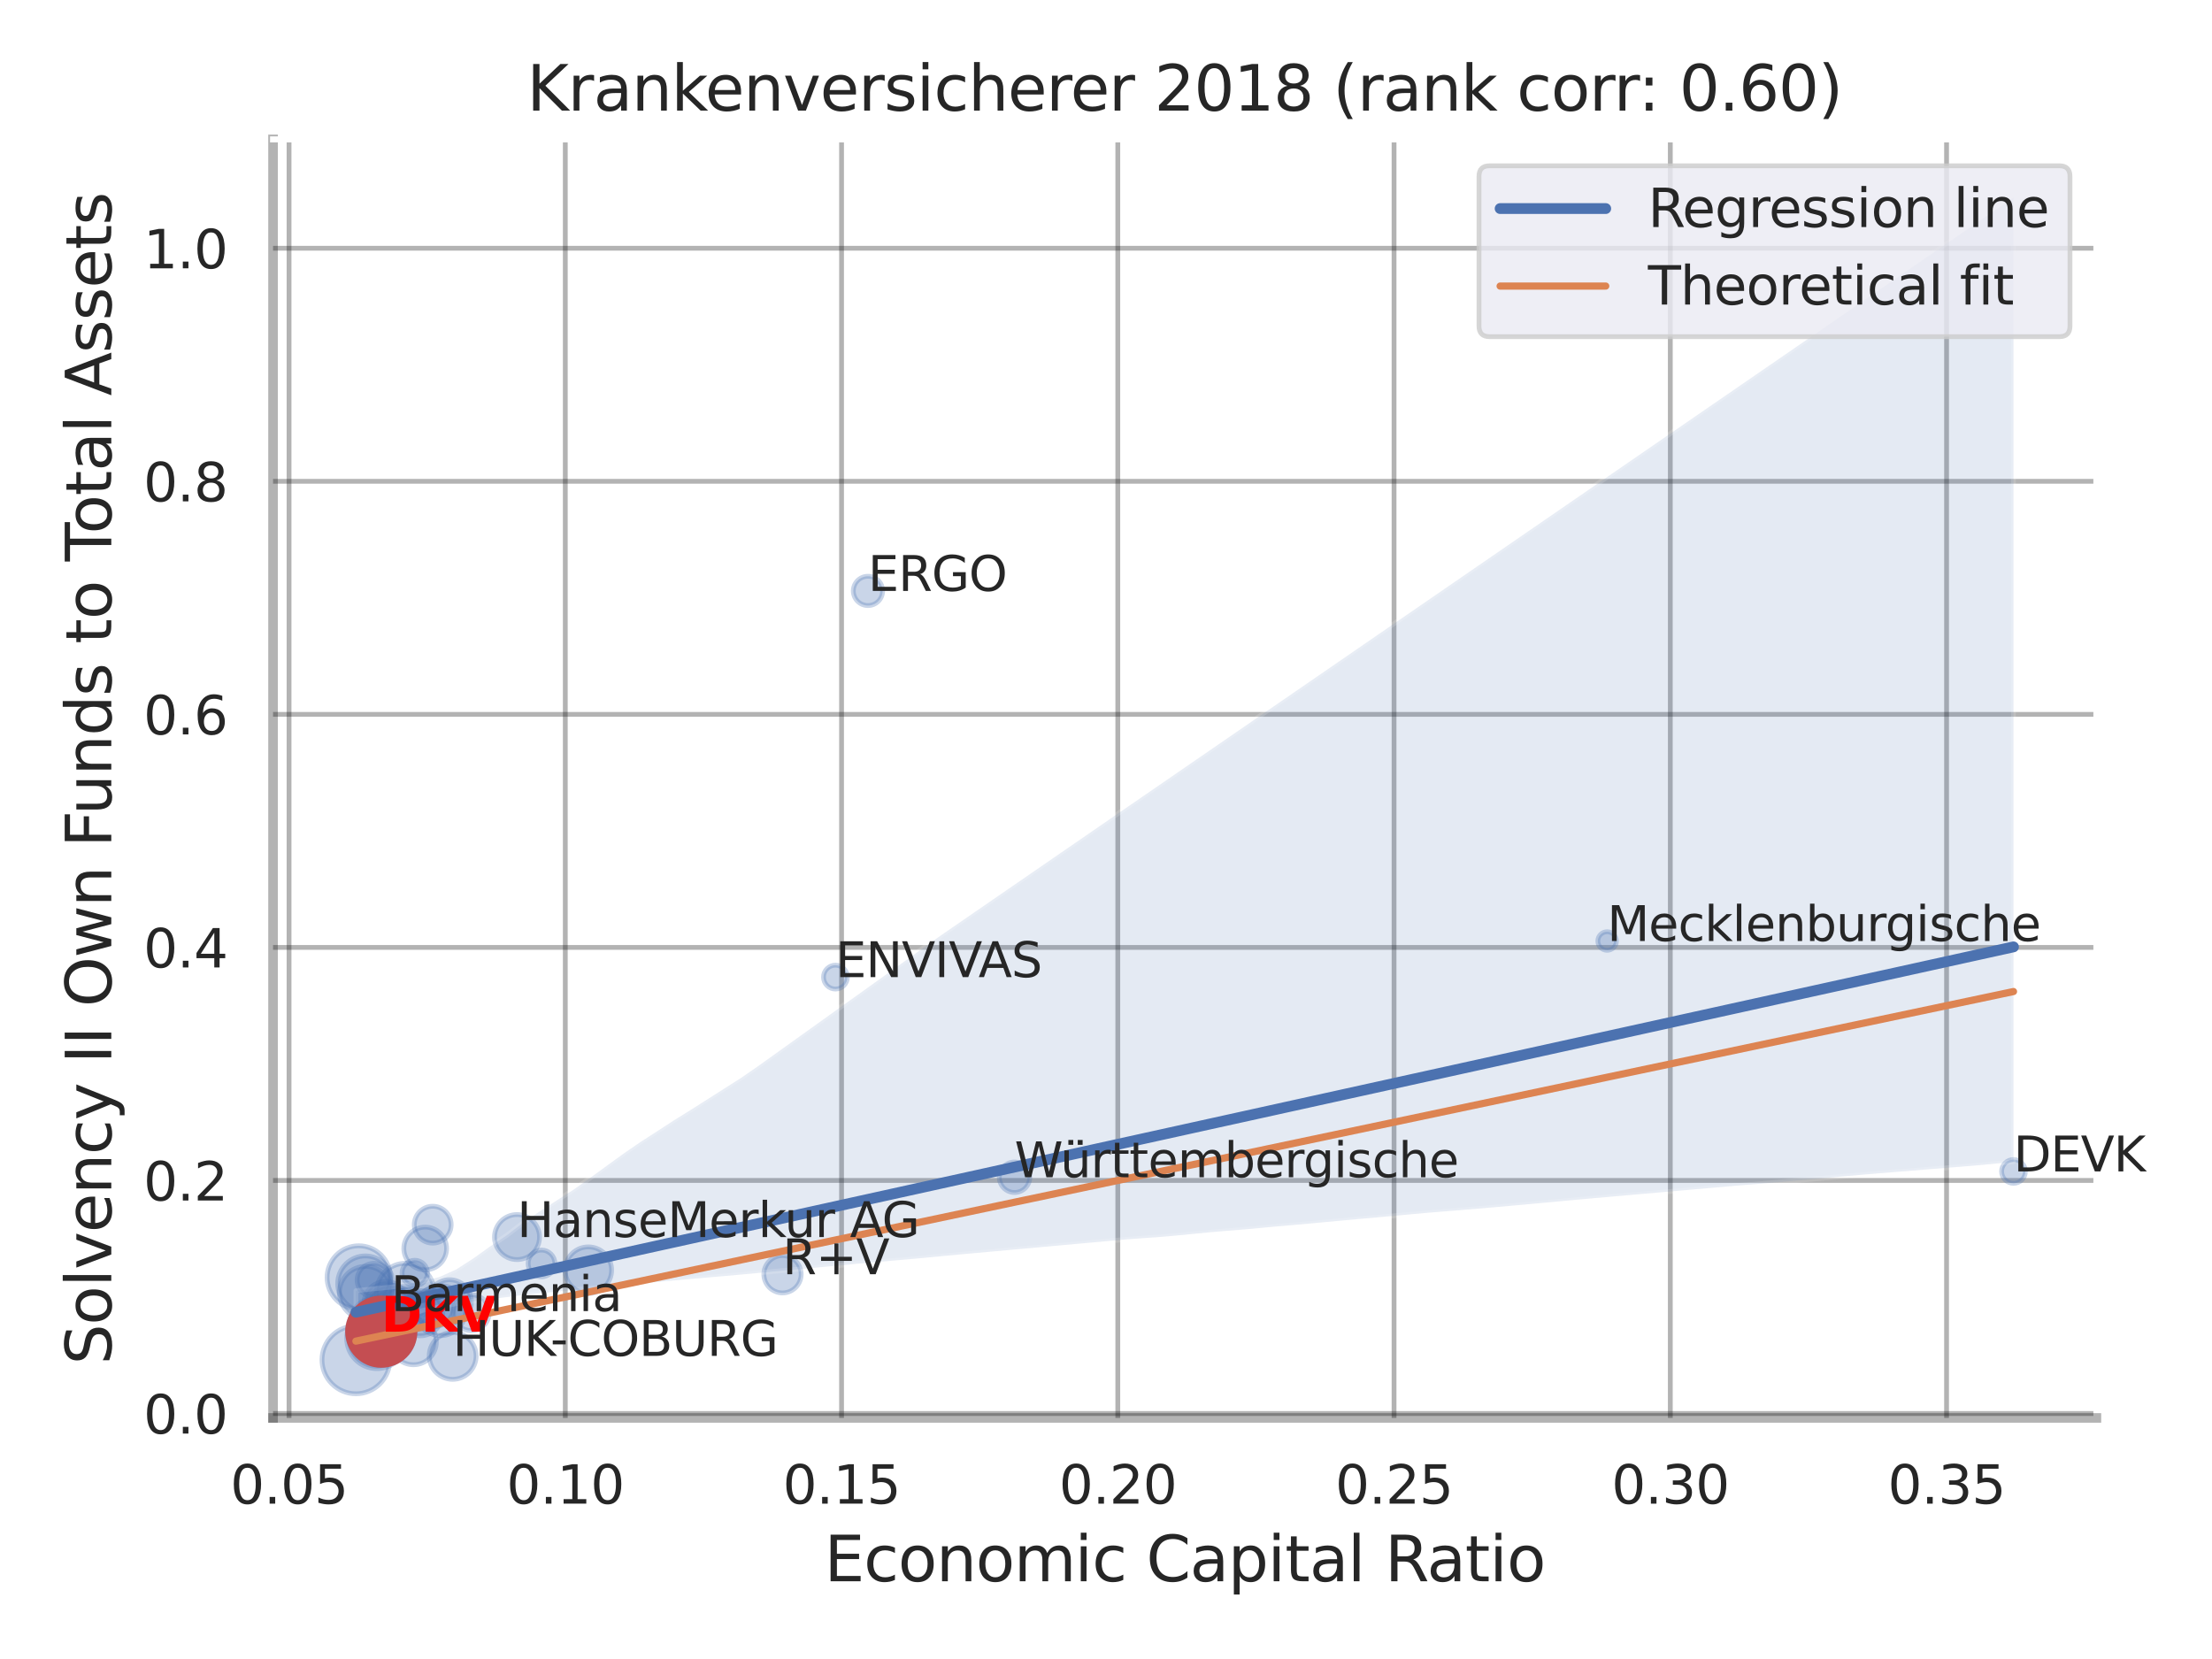 <?xml version="1.0" encoding="utf-8" standalone="no"?>
<!DOCTYPE svg PUBLIC "-//W3C//DTD SVG 1.1//EN"
  "http://www.w3.org/Graphics/SVG/1.1/DTD/svg11.dtd">
<svg xmlns:xlink="http://www.w3.org/1999/xlink" width="460.8pt" height="345.6pt" viewBox="0 0 460.8 345.6" xmlns="http://www.w3.org/2000/svg" version="1.1">
 <defs>
  <style type="text/css">*{stroke-linejoin: round; stroke-linecap: butt}</style>
 </defs>
 <g id="figure_1">
  <g id="patch_1">
   <path d="M 0 345.6 
L 460.8 345.6 
L 460.8 0 
L 0 0 
z
" style="fill: #ffffff"/>
  </g>
  <g id="axes_1">
   <g id="patch_2">
    <path d="M 56.88 295.38 
L 436.713 295.38 
L 436.713 29.04 
L 56.88 29.04 
z
" style="fill: #ffffff"/>
   </g>
   <g id="matplotlib.axis_1">
    <g id="xtick_1">
     <g id="line2d_1">
      <path d="M 60.213 295.38 
L 60.213 29.04 
" clip-path="url(#p2bb9284ad5)" style="fill: none; stroke: #000000; stroke-opacity: 0.3; stroke-linecap: round"/>
     </g>
     <g id="text_1">
      <!-- 0.05 -->
      <g style="fill: #262626" transform="translate(47.967 313.238) scale(0.11 -0.11)">
       <defs>
        <path id="DejaVuSans-30" d="M 2034 4250 
Q 1547 4250 1301 3770 
Q 1056 3291 1056 2328 
Q 1056 1369 1301 889 
Q 1547 409 2034 409 
Q 2525 409 2770 889 
Q 3016 1369 3016 2328 
Q 3016 3291 2770 3770 
Q 2525 4250 2034 4250 
z
M 2034 4750 
Q 2819 4750 3233 4129 
Q 3647 3509 3647 2328 
Q 3647 1150 3233 529 
Q 2819 -91 2034 -91 
Q 1250 -91 836 529 
Q 422 1150 422 2328 
Q 422 3509 836 4129 
Q 1250 4750 2034 4750 
z
" transform="scale(0.016)"/>
        <path id="DejaVuSans-2e" d="M 684 794 
L 1344 794 
L 1344 0 
L 684 0 
L 684 794 
z
" transform="scale(0.016)"/>
        <path id="DejaVuSans-35" d="M 691 4666 
L 3169 4666 
L 3169 4134 
L 1269 4134 
L 1269 2991 
Q 1406 3038 1543 3061 
Q 1681 3084 1819 3084 
Q 2600 3084 3056 2656 
Q 3513 2228 3513 1497 
Q 3513 744 3044 326 
Q 2575 -91 1722 -91 
Q 1428 -91 1123 -41 
Q 819 9 494 109 
L 494 744 
Q 775 591 1075 516 
Q 1375 441 1709 441 
Q 2250 441 2565 725 
Q 2881 1009 2881 1497 
Q 2881 1984 2565 2268 
Q 2250 2553 1709 2553 
Q 1456 2553 1204 2497 
Q 953 2441 691 2322 
L 691 4666 
z
" transform="scale(0.016)"/>
       </defs>
       <use xlink:href="#DejaVuSans-30"/>
       <use xlink:href="#DejaVuSans-2e" x="63.623"/>
       <use xlink:href="#DejaVuSans-30" x="95.41"/>
       <use xlink:href="#DejaVuSans-35" x="159.033"/>
      </g>
     </g>
    </g>
    <g id="xtick_2">
     <g id="line2d_2">
      <path d="M 117.761 295.38 
L 117.761 29.04 
" clip-path="url(#p2bb9284ad5)" style="fill: none; stroke: #000000; stroke-opacity: 0.3; stroke-linecap: round"/>
     </g>
     <g id="text_2">
      <!-- 0.10 -->
      <g style="fill: #262626" transform="translate(105.515 313.238) scale(0.11 -0.11)">
       <defs>
        <path id="DejaVuSans-31" d="M 794 531 
L 1825 531 
L 1825 4091 
L 703 3866 
L 703 4441 
L 1819 4666 
L 2450 4666 
L 2450 531 
L 3481 531 
L 3481 0 
L 794 0 
L 794 531 
z
" transform="scale(0.016)"/>
       </defs>
       <use xlink:href="#DejaVuSans-30"/>
       <use xlink:href="#DejaVuSans-2e" x="63.623"/>
       <use xlink:href="#DejaVuSans-31" x="95.41"/>
       <use xlink:href="#DejaVuSans-30" x="159.033"/>
      </g>
     </g>
    </g>
    <g id="xtick_3">
     <g id="line2d_3">
      <path d="M 175.31 295.38 
L 175.31 29.04 
" clip-path="url(#p2bb9284ad5)" style="fill: none; stroke: #000000; stroke-opacity: 0.3; stroke-linecap: round"/>
     </g>
     <g id="text_3">
      <!-- 0.15 -->
      <g style="fill: #262626" transform="translate(163.064 313.238) scale(0.11 -0.11)">
       <use xlink:href="#DejaVuSans-30"/>
       <use xlink:href="#DejaVuSans-2e" x="63.623"/>
       <use xlink:href="#DejaVuSans-31" x="95.41"/>
       <use xlink:href="#DejaVuSans-35" x="159.033"/>
      </g>
     </g>
    </g>
    <g id="xtick_4">
     <g id="line2d_4">
      <path d="M 232.858 295.38 
L 232.858 29.04 
" clip-path="url(#p2bb9284ad5)" style="fill: none; stroke: #000000; stroke-opacity: 0.3; stroke-linecap: round"/>
     </g>
     <g id="text_4">
      <!-- 0.20 -->
      <g style="fill: #262626" transform="translate(220.612 313.238) scale(0.11 -0.11)">
       <defs>
        <path id="DejaVuSans-32" d="M 1228 531 
L 3431 531 
L 3431 0 
L 469 0 
L 469 531 
Q 828 903 1448 1529 
Q 2069 2156 2228 2338 
Q 2531 2678 2651 2914 
Q 2772 3150 2772 3378 
Q 2772 3750 2511 3984 
Q 2250 4219 1831 4219 
Q 1534 4219 1204 4116 
Q 875 4013 500 3803 
L 500 4441 
Q 881 4594 1212 4672 
Q 1544 4750 1819 4750 
Q 2544 4750 2975 4387 
Q 3406 4025 3406 3419 
Q 3406 3131 3298 2873 
Q 3191 2616 2906 2266 
Q 2828 2175 2409 1742 
Q 1991 1309 1228 531 
z
" transform="scale(0.016)"/>
       </defs>
       <use xlink:href="#DejaVuSans-30"/>
       <use xlink:href="#DejaVuSans-2e" x="63.623"/>
       <use xlink:href="#DejaVuSans-32" x="95.41"/>
       <use xlink:href="#DejaVuSans-30" x="159.033"/>
      </g>
     </g>
    </g>
    <g id="xtick_5">
     <g id="line2d_5">
      <path d="M 290.406 295.38 
L 290.406 29.04 
" clip-path="url(#p2bb9284ad5)" style="fill: none; stroke: #000000; stroke-opacity: 0.3; stroke-linecap: round"/>
     </g>
     <g id="text_5">
      <!-- 0.25 -->
      <g style="fill: #262626" transform="translate(278.16 313.238) scale(0.11 -0.11)">
       <use xlink:href="#DejaVuSans-30"/>
       <use xlink:href="#DejaVuSans-2e" x="63.623"/>
       <use xlink:href="#DejaVuSans-32" x="95.41"/>
       <use xlink:href="#DejaVuSans-35" x="159.033"/>
      </g>
     </g>
    </g>
    <g id="xtick_6">
     <g id="line2d_6">
      <path d="M 347.955 295.38 
L 347.955 29.04 
" clip-path="url(#p2bb9284ad5)" style="fill: none; stroke: #000000; stroke-opacity: 0.3; stroke-linecap: round"/>
     </g>
     <g id="text_6">
      <!-- 0.30 -->
      <g style="fill: #262626" transform="translate(335.709 313.238) scale(0.11 -0.11)">
       <defs>
        <path id="DejaVuSans-33" d="M 2597 2516 
Q 3050 2419 3304 2112 
Q 3559 1806 3559 1356 
Q 3559 666 3084 287 
Q 2609 -91 1734 -91 
Q 1441 -91 1130 -33 
Q 819 25 488 141 
L 488 750 
Q 750 597 1062 519 
Q 1375 441 1716 441 
Q 2309 441 2620 675 
Q 2931 909 2931 1356 
Q 2931 1769 2642 2001 
Q 2353 2234 1838 2234 
L 1294 2234 
L 1294 2753 
L 1863 2753 
Q 2328 2753 2575 2939 
Q 2822 3125 2822 3475 
Q 2822 3834 2567 4026 
Q 2313 4219 1838 4219 
Q 1578 4219 1281 4162 
Q 984 4106 628 3988 
L 628 4550 
Q 988 4650 1302 4700 
Q 1616 4750 1894 4750 
Q 2613 4750 3031 4423 
Q 3450 4097 3450 3541 
Q 3450 3153 3228 2886 
Q 3006 2619 2597 2516 
z
" transform="scale(0.016)"/>
       </defs>
       <use xlink:href="#DejaVuSans-30"/>
       <use xlink:href="#DejaVuSans-2e" x="63.623"/>
       <use xlink:href="#DejaVuSans-33" x="95.41"/>
       <use xlink:href="#DejaVuSans-30" x="159.033"/>
      </g>
     </g>
    </g>
    <g id="xtick_7">
     <g id="line2d_7">
      <path d="M 405.503 295.38 
L 405.503 29.04 
" clip-path="url(#p2bb9284ad5)" style="fill: none; stroke: #000000; stroke-opacity: 0.3; stroke-linecap: round"/>
     </g>
     <g id="text_7">
      <!-- 0.35 -->
      <g style="fill: #262626" transform="translate(393.257 313.238) scale(0.11 -0.11)">
       <use xlink:href="#DejaVuSans-30"/>
       <use xlink:href="#DejaVuSans-2e" x="63.623"/>
       <use xlink:href="#DejaVuSans-33" x="95.41"/>
       <use xlink:href="#DejaVuSans-35" x="159.033"/>
      </g>
     </g>
    </g>
    <g id="text_8">
     <!-- Economic Capital Ratio -->
     <g style="fill: #262626" transform="translate(171.722 329.404) scale(0.13 -0.13)">
      <defs>
       <path id="DejaVuSans-45" d="M 628 4666 
L 3578 4666 
L 3578 4134 
L 1259 4134 
L 1259 2753 
L 3481 2753 
L 3481 2222 
L 1259 2222 
L 1259 531 
L 3634 531 
L 3634 0 
L 628 0 
L 628 4666 
z
" transform="scale(0.016)"/>
       <path id="DejaVuSans-63" d="M 3122 3366 
L 3122 2828 
Q 2878 2963 2633 3030 
Q 2388 3097 2138 3097 
Q 1578 3097 1268 2742 
Q 959 2388 959 1747 
Q 959 1106 1268 751 
Q 1578 397 2138 397 
Q 2388 397 2633 464 
Q 2878 531 3122 666 
L 3122 134 
Q 2881 22 2623 -34 
Q 2366 -91 2075 -91 
Q 1284 -91 818 406 
Q 353 903 353 1747 
Q 353 2603 823 3093 
Q 1294 3584 2113 3584 
Q 2378 3584 2631 3529 
Q 2884 3475 3122 3366 
z
" transform="scale(0.016)"/>
       <path id="DejaVuSans-6f" d="M 1959 3097 
Q 1497 3097 1228 2736 
Q 959 2375 959 1747 
Q 959 1119 1226 758 
Q 1494 397 1959 397 
Q 2419 397 2687 759 
Q 2956 1122 2956 1747 
Q 2956 2369 2687 2733 
Q 2419 3097 1959 3097 
z
M 1959 3584 
Q 2709 3584 3137 3096 
Q 3566 2609 3566 1747 
Q 3566 888 3137 398 
Q 2709 -91 1959 -91 
Q 1206 -91 779 398 
Q 353 888 353 1747 
Q 353 2609 779 3096 
Q 1206 3584 1959 3584 
z
" transform="scale(0.016)"/>
       <path id="DejaVuSans-6e" d="M 3513 2113 
L 3513 0 
L 2938 0 
L 2938 2094 
Q 2938 2591 2744 2837 
Q 2550 3084 2163 3084 
Q 1697 3084 1428 2787 
Q 1159 2491 1159 1978 
L 1159 0 
L 581 0 
L 581 3500 
L 1159 3500 
L 1159 2956 
Q 1366 3272 1645 3428 
Q 1925 3584 2291 3584 
Q 2894 3584 3203 3211 
Q 3513 2838 3513 2113 
z
" transform="scale(0.016)"/>
       <path id="DejaVuSans-6d" d="M 3328 2828 
Q 3544 3216 3844 3400 
Q 4144 3584 4550 3584 
Q 5097 3584 5394 3201 
Q 5691 2819 5691 2113 
L 5691 0 
L 5113 0 
L 5113 2094 
Q 5113 2597 4934 2840 
Q 4756 3084 4391 3084 
Q 3944 3084 3684 2787 
Q 3425 2491 3425 1978 
L 3425 0 
L 2847 0 
L 2847 2094 
Q 2847 2600 2669 2842 
Q 2491 3084 2119 3084 
Q 1678 3084 1418 2786 
Q 1159 2488 1159 1978 
L 1159 0 
L 581 0 
L 581 3500 
L 1159 3500 
L 1159 2956 
Q 1356 3278 1631 3431 
Q 1906 3584 2284 3584 
Q 2666 3584 2933 3390 
Q 3200 3197 3328 2828 
z
" transform="scale(0.016)"/>
       <path id="DejaVuSans-69" d="M 603 3500 
L 1178 3500 
L 1178 0 
L 603 0 
L 603 3500 
z
M 603 4863 
L 1178 4863 
L 1178 4134 
L 603 4134 
L 603 4863 
z
" transform="scale(0.016)"/>
       <path id="DejaVuSans-20" transform="scale(0.016)"/>
       <path id="DejaVuSans-43" d="M 4122 4306 
L 4122 3641 
Q 3803 3938 3442 4084 
Q 3081 4231 2675 4231 
Q 1875 4231 1450 3742 
Q 1025 3253 1025 2328 
Q 1025 1406 1450 917 
Q 1875 428 2675 428 
Q 3081 428 3442 575 
Q 3803 722 4122 1019 
L 4122 359 
Q 3791 134 3420 21 
Q 3050 -91 2638 -91 
Q 1578 -91 968 557 
Q 359 1206 359 2328 
Q 359 3453 968 4101 
Q 1578 4750 2638 4750 
Q 3056 4750 3426 4639 
Q 3797 4528 4122 4306 
z
" transform="scale(0.016)"/>
       <path id="DejaVuSans-61" d="M 2194 1759 
Q 1497 1759 1228 1600 
Q 959 1441 959 1056 
Q 959 750 1161 570 
Q 1363 391 1709 391 
Q 2188 391 2477 730 
Q 2766 1069 2766 1631 
L 2766 1759 
L 2194 1759 
z
M 3341 1997 
L 3341 0 
L 2766 0 
L 2766 531 
Q 2569 213 2275 61 
Q 1981 -91 1556 -91 
Q 1019 -91 701 211 
Q 384 513 384 1019 
Q 384 1609 779 1909 
Q 1175 2209 1959 2209 
L 2766 2209 
L 2766 2266 
Q 2766 2663 2505 2880 
Q 2244 3097 1772 3097 
Q 1472 3097 1187 3025 
Q 903 2953 641 2809 
L 641 3341 
Q 956 3463 1253 3523 
Q 1550 3584 1831 3584 
Q 2591 3584 2966 3190 
Q 3341 2797 3341 1997 
z
" transform="scale(0.016)"/>
       <path id="DejaVuSans-70" d="M 1159 525 
L 1159 -1331 
L 581 -1331 
L 581 3500 
L 1159 3500 
L 1159 2969 
Q 1341 3281 1617 3432 
Q 1894 3584 2278 3584 
Q 2916 3584 3314 3078 
Q 3713 2572 3713 1747 
Q 3713 922 3314 415 
Q 2916 -91 2278 -91 
Q 1894 -91 1617 61 
Q 1341 213 1159 525 
z
M 3116 1747 
Q 3116 2381 2855 2742 
Q 2594 3103 2138 3103 
Q 1681 3103 1420 2742 
Q 1159 2381 1159 1747 
Q 1159 1113 1420 752 
Q 1681 391 2138 391 
Q 2594 391 2855 752 
Q 3116 1113 3116 1747 
z
" transform="scale(0.016)"/>
       <path id="DejaVuSans-74" d="M 1172 4494 
L 1172 3500 
L 2356 3500 
L 2356 3053 
L 1172 3053 
L 1172 1153 
Q 1172 725 1289 603 
Q 1406 481 1766 481 
L 2356 481 
L 2356 0 
L 1766 0 
Q 1100 0 847 248 
Q 594 497 594 1153 
L 594 3053 
L 172 3053 
L 172 3500 
L 594 3500 
L 594 4494 
L 1172 4494 
z
" transform="scale(0.016)"/>
       <path id="DejaVuSans-6c" d="M 603 4863 
L 1178 4863 
L 1178 0 
L 603 0 
L 603 4863 
z
" transform="scale(0.016)"/>
       <path id="DejaVuSans-52" d="M 2841 2188 
Q 3044 2119 3236 1894 
Q 3428 1669 3622 1275 
L 4263 0 
L 3584 0 
L 2988 1197 
Q 2756 1666 2539 1819 
Q 2322 1972 1947 1972 
L 1259 1972 
L 1259 0 
L 628 0 
L 628 4666 
L 2053 4666 
Q 2853 4666 3247 4331 
Q 3641 3997 3641 3322 
Q 3641 2881 3436 2590 
Q 3231 2300 2841 2188 
z
M 1259 4147 
L 1259 2491 
L 2053 2491 
Q 2509 2491 2742 2702 
Q 2975 2913 2975 3322 
Q 2975 3731 2742 3939 
Q 2509 4147 2053 4147 
L 1259 4147 
z
" transform="scale(0.016)"/>
      </defs>
      <use xlink:href="#DejaVuSans-45"/>
      <use xlink:href="#DejaVuSans-63" x="63.184"/>
      <use xlink:href="#DejaVuSans-6f" x="118.164"/>
      <use xlink:href="#DejaVuSans-6e" x="179.346"/>
      <use xlink:href="#DejaVuSans-6f" x="242.725"/>
      <use xlink:href="#DejaVuSans-6d" x="303.906"/>
      <use xlink:href="#DejaVuSans-69" x="401.318"/>
      <use xlink:href="#DejaVuSans-63" x="429.102"/>
      <use xlink:href="#DejaVuSans-20" x="484.082"/>
      <use xlink:href="#DejaVuSans-43" x="515.869"/>
      <use xlink:href="#DejaVuSans-61" x="585.693"/>
      <use xlink:href="#DejaVuSans-70" x="646.973"/>
      <use xlink:href="#DejaVuSans-69" x="710.449"/>
      <use xlink:href="#DejaVuSans-74" x="738.232"/>
      <use xlink:href="#DejaVuSans-61" x="777.441"/>
      <use xlink:href="#DejaVuSans-6c" x="838.721"/>
      <use xlink:href="#DejaVuSans-20" x="866.504"/>
      <use xlink:href="#DejaVuSans-52" x="898.291"/>
      <use xlink:href="#DejaVuSans-61" x="965.523"/>
      <use xlink:href="#DejaVuSans-74" x="1026.803"/>
      <use xlink:href="#DejaVuSans-69" x="1066.012"/>
      <use xlink:href="#DejaVuSans-6f" x="1093.795"/>
     </g>
    </g>
   </g>
   <g id="matplotlib.axis_2">
    <g id="ytick_1">
     <g id="line2d_8">
      <path d="M 56.88 294.458 
L 436.713 294.458 
" clip-path="url(#p2bb9284ad5)" style="fill: none; stroke: #000000; stroke-opacity: 0.3; stroke-linecap: round"/>
     </g>
     <g id="text_9">
      <!-- 0.0 -->
      <g style="fill: #262626" transform="translate(29.887 298.637) scale(0.11 -0.11)">
       <use xlink:href="#DejaVuSans-30"/>
       <use xlink:href="#DejaVuSans-2e" x="63.623"/>
       <use xlink:href="#DejaVuSans-30" x="95.41"/>
      </g>
     </g>
    </g>
    <g id="ytick_2">
     <g id="line2d_9">
      <path d="M 56.88 245.909 
L 436.713 245.909 
" clip-path="url(#p2bb9284ad5)" style="fill: none; stroke: #000000; stroke-opacity: 0.3; stroke-linecap: round"/>
     </g>
     <g id="text_10">
      <!-- 0.2 -->
      <g style="fill: #262626" transform="translate(29.887 250.088) scale(0.11 -0.11)">
       <use xlink:href="#DejaVuSans-30"/>
       <use xlink:href="#DejaVuSans-2e" x="63.623"/>
       <use xlink:href="#DejaVuSans-32" x="95.41"/>
      </g>
     </g>
    </g>
    <g id="ytick_3">
     <g id="line2d_10">
      <path d="M 56.88 197.36 
L 436.713 197.36 
" clip-path="url(#p2bb9284ad5)" style="fill: none; stroke: #000000; stroke-opacity: 0.3; stroke-linecap: round"/>
     </g>
     <g id="text_11">
      <!-- 0.4 -->
      <g style="fill: #262626" transform="translate(29.887 201.539) scale(0.11 -0.11)">
       <defs>
        <path id="DejaVuSans-34" d="M 2419 4116 
L 825 1625 
L 2419 1625 
L 2419 4116 
z
M 2253 4666 
L 3047 4666 
L 3047 1625 
L 3713 1625 
L 3713 1100 
L 3047 1100 
L 3047 0 
L 2419 0 
L 2419 1100 
L 313 1100 
L 313 1709 
L 2253 4666 
z
" transform="scale(0.016)"/>
       </defs>
       <use xlink:href="#DejaVuSans-30"/>
       <use xlink:href="#DejaVuSans-2e" x="63.623"/>
       <use xlink:href="#DejaVuSans-34" x="95.41"/>
      </g>
     </g>
    </g>
    <g id="ytick_4">
     <g id="line2d_11">
      <path d="M 56.88 148.811 
L 436.713 148.811 
" clip-path="url(#p2bb9284ad5)" style="fill: none; stroke: #000000; stroke-opacity: 0.3; stroke-linecap: round"/>
     </g>
     <g id="text_12">
      <!-- 0.6 -->
      <g style="fill: #262626" transform="translate(29.887 152.99) scale(0.11 -0.11)">
       <defs>
        <path id="DejaVuSans-36" d="M 2113 2584 
Q 1688 2584 1439 2293 
Q 1191 2003 1191 1497 
Q 1191 994 1439 701 
Q 1688 409 2113 409 
Q 2538 409 2786 701 
Q 3034 994 3034 1497 
Q 3034 2003 2786 2293 
Q 2538 2584 2113 2584 
z
M 3366 4563 
L 3366 3988 
Q 3128 4100 2886 4159 
Q 2644 4219 2406 4219 
Q 1781 4219 1451 3797 
Q 1122 3375 1075 2522 
Q 1259 2794 1537 2939 
Q 1816 3084 2150 3084 
Q 2853 3084 3261 2657 
Q 3669 2231 3669 1497 
Q 3669 778 3244 343 
Q 2819 -91 2113 -91 
Q 1303 -91 875 529 
Q 447 1150 447 2328 
Q 447 3434 972 4092 
Q 1497 4750 2381 4750 
Q 2619 4750 2861 4703 
Q 3103 4656 3366 4563 
z
" transform="scale(0.016)"/>
       </defs>
       <use xlink:href="#DejaVuSans-30"/>
       <use xlink:href="#DejaVuSans-2e" x="63.623"/>
       <use xlink:href="#DejaVuSans-36" x="95.41"/>
      </g>
     </g>
    </g>
    <g id="ytick_5">
     <g id="line2d_12">
      <path d="M 56.88 100.262 
L 436.713 100.262 
" clip-path="url(#p2bb9284ad5)" style="fill: none; stroke: #000000; stroke-opacity: 0.3; stroke-linecap: round"/>
     </g>
     <g id="text_13">
      <!-- 0.8 -->
      <g style="fill: #262626" transform="translate(29.887 104.441) scale(0.11 -0.11)">
       <defs>
        <path id="DejaVuSans-38" d="M 2034 2216 
Q 1584 2216 1326 1975 
Q 1069 1734 1069 1313 
Q 1069 891 1326 650 
Q 1584 409 2034 409 
Q 2484 409 2743 651 
Q 3003 894 3003 1313 
Q 3003 1734 2745 1975 
Q 2488 2216 2034 2216 
z
M 1403 2484 
Q 997 2584 770 2862 
Q 544 3141 544 3541 
Q 544 4100 942 4425 
Q 1341 4750 2034 4750 
Q 2731 4750 3128 4425 
Q 3525 4100 3525 3541 
Q 3525 3141 3298 2862 
Q 3072 2584 2669 2484 
Q 3125 2378 3379 2068 
Q 3634 1759 3634 1313 
Q 3634 634 3220 271 
Q 2806 -91 2034 -91 
Q 1263 -91 848 271 
Q 434 634 434 1313 
Q 434 1759 690 2068 
Q 947 2378 1403 2484 
z
M 1172 3481 
Q 1172 3119 1398 2916 
Q 1625 2713 2034 2713 
Q 2441 2713 2670 2916 
Q 2900 3119 2900 3481 
Q 2900 3844 2670 4047 
Q 2441 4250 2034 4250 
Q 1625 4250 1398 4047 
Q 1172 3844 1172 3481 
z
" transform="scale(0.016)"/>
       </defs>
       <use xlink:href="#DejaVuSans-30"/>
       <use xlink:href="#DejaVuSans-2e" x="63.623"/>
       <use xlink:href="#DejaVuSans-38" x="95.41"/>
      </g>
     </g>
    </g>
    <g id="ytick_6">
     <g id="line2d_13">
      <path d="M 56.88 51.713 
L 436.713 51.713 
" clip-path="url(#p2bb9284ad5)" style="fill: none; stroke: #000000; stroke-opacity: 0.3; stroke-linecap: round"/>
     </g>
     <g id="text_14">
      <!-- 1.0 -->
      <g style="fill: #262626" transform="translate(29.887 55.892) scale(0.11 -0.11)">
       <use xlink:href="#DejaVuSans-31"/>
       <use xlink:href="#DejaVuSans-2e" x="63.623"/>
       <use xlink:href="#DejaVuSans-30" x="95.41"/>
      </g>
     </g>
    </g>
    <g id="text_15">
     <!-- Solvency II Own Funds to Total Assets -->
     <g style="fill: #262626" transform="translate(23.183 284.278) rotate(-90) scale(0.13 -0.13)">
      <defs>
       <path id="DejaVuSans-53" d="M 3425 4513 
L 3425 3897 
Q 3066 4069 2747 4153 
Q 2428 4238 2131 4238 
Q 1616 4238 1336 4038 
Q 1056 3838 1056 3469 
Q 1056 3159 1242 3001 
Q 1428 2844 1947 2747 
L 2328 2669 
Q 3034 2534 3370 2195 
Q 3706 1856 3706 1288 
Q 3706 609 3251 259 
Q 2797 -91 1919 -91 
Q 1588 -91 1214 -16 
Q 841 59 441 206 
L 441 856 
Q 825 641 1194 531 
Q 1563 422 1919 422 
Q 2459 422 2753 634 
Q 3047 847 3047 1241 
Q 3047 1584 2836 1778 
Q 2625 1972 2144 2069 
L 1759 2144 
Q 1053 2284 737 2584 
Q 422 2884 422 3419 
Q 422 4038 858 4394 
Q 1294 4750 2059 4750 
Q 2388 4750 2728 4690 
Q 3069 4631 3425 4513 
z
" transform="scale(0.016)"/>
       <path id="DejaVuSans-76" d="M 191 3500 
L 800 3500 
L 1894 563 
L 2988 3500 
L 3597 3500 
L 2284 0 
L 1503 0 
L 191 3500 
z
" transform="scale(0.016)"/>
       <path id="DejaVuSans-65" d="M 3597 1894 
L 3597 1613 
L 953 1613 
Q 991 1019 1311 708 
Q 1631 397 2203 397 
Q 2534 397 2845 478 
Q 3156 559 3463 722 
L 3463 178 
Q 3153 47 2828 -22 
Q 2503 -91 2169 -91 
Q 1331 -91 842 396 
Q 353 884 353 1716 
Q 353 2575 817 3079 
Q 1281 3584 2069 3584 
Q 2775 3584 3186 3129 
Q 3597 2675 3597 1894 
z
M 3022 2063 
Q 3016 2534 2758 2815 
Q 2500 3097 2075 3097 
Q 1594 3097 1305 2825 
Q 1016 2553 972 2059 
L 3022 2063 
z
" transform="scale(0.016)"/>
       <path id="DejaVuSans-79" d="M 2059 -325 
Q 1816 -950 1584 -1140 
Q 1353 -1331 966 -1331 
L 506 -1331 
L 506 -850 
L 844 -850 
Q 1081 -850 1212 -737 
Q 1344 -625 1503 -206 
L 1606 56 
L 191 3500 
L 800 3500 
L 1894 763 
L 2988 3500 
L 3597 3500 
L 2059 -325 
z
" transform="scale(0.016)"/>
       <path id="DejaVuSans-49" d="M 628 4666 
L 1259 4666 
L 1259 0 
L 628 0 
L 628 4666 
z
" transform="scale(0.016)"/>
       <path id="DejaVuSans-4f" d="M 2522 4238 
Q 1834 4238 1429 3725 
Q 1025 3213 1025 2328 
Q 1025 1447 1429 934 
Q 1834 422 2522 422 
Q 3209 422 3611 934 
Q 4013 1447 4013 2328 
Q 4013 3213 3611 3725 
Q 3209 4238 2522 4238 
z
M 2522 4750 
Q 3503 4750 4090 4092 
Q 4678 3434 4678 2328 
Q 4678 1225 4090 567 
Q 3503 -91 2522 -91 
Q 1538 -91 948 565 
Q 359 1222 359 2328 
Q 359 3434 948 4092 
Q 1538 4750 2522 4750 
z
" transform="scale(0.016)"/>
       <path id="DejaVuSans-77" d="M 269 3500 
L 844 3500 
L 1563 769 
L 2278 3500 
L 2956 3500 
L 3675 769 
L 4391 3500 
L 4966 3500 
L 4050 0 
L 3372 0 
L 2619 2869 
L 1863 0 
L 1184 0 
L 269 3500 
z
" transform="scale(0.016)"/>
       <path id="DejaVuSans-46" d="M 628 4666 
L 3309 4666 
L 3309 4134 
L 1259 4134 
L 1259 2759 
L 3109 2759 
L 3109 2228 
L 1259 2228 
L 1259 0 
L 628 0 
L 628 4666 
z
" transform="scale(0.016)"/>
       <path id="DejaVuSans-75" d="M 544 1381 
L 544 3500 
L 1119 3500 
L 1119 1403 
Q 1119 906 1312 657 
Q 1506 409 1894 409 
Q 2359 409 2629 706 
Q 2900 1003 2900 1516 
L 2900 3500 
L 3475 3500 
L 3475 0 
L 2900 0 
L 2900 538 
Q 2691 219 2414 64 
Q 2138 -91 1772 -91 
Q 1169 -91 856 284 
Q 544 659 544 1381 
z
M 1991 3584 
L 1991 3584 
z
" transform="scale(0.016)"/>
       <path id="DejaVuSans-64" d="M 2906 2969 
L 2906 4863 
L 3481 4863 
L 3481 0 
L 2906 0 
L 2906 525 
Q 2725 213 2448 61 
Q 2172 -91 1784 -91 
Q 1150 -91 751 415 
Q 353 922 353 1747 
Q 353 2572 751 3078 
Q 1150 3584 1784 3584 
Q 2172 3584 2448 3432 
Q 2725 3281 2906 2969 
z
M 947 1747 
Q 947 1113 1208 752 
Q 1469 391 1925 391 
Q 2381 391 2643 752 
Q 2906 1113 2906 1747 
Q 2906 2381 2643 2742 
Q 2381 3103 1925 3103 
Q 1469 3103 1208 2742 
Q 947 2381 947 1747 
z
" transform="scale(0.016)"/>
       <path id="DejaVuSans-73" d="M 2834 3397 
L 2834 2853 
Q 2591 2978 2328 3040 
Q 2066 3103 1784 3103 
Q 1356 3103 1142 2972 
Q 928 2841 928 2578 
Q 928 2378 1081 2264 
Q 1234 2150 1697 2047 
L 1894 2003 
Q 2506 1872 2764 1633 
Q 3022 1394 3022 966 
Q 3022 478 2636 193 
Q 2250 -91 1575 -91 
Q 1294 -91 989 -36 
Q 684 19 347 128 
L 347 722 
Q 666 556 975 473 
Q 1284 391 1588 391 
Q 1994 391 2212 530 
Q 2431 669 2431 922 
Q 2431 1156 2273 1281 
Q 2116 1406 1581 1522 
L 1381 1569 
Q 847 1681 609 1914 
Q 372 2147 372 2553 
Q 372 3047 722 3315 
Q 1072 3584 1716 3584 
Q 2034 3584 2315 3537 
Q 2597 3491 2834 3397 
z
" transform="scale(0.016)"/>
       <path id="DejaVuSans-54" d="M -19 4666 
L 3928 4666 
L 3928 4134 
L 2272 4134 
L 2272 0 
L 1638 0 
L 1638 4134 
L -19 4134 
L -19 4666 
z
" transform="scale(0.016)"/>
       <path id="DejaVuSans-41" d="M 2188 4044 
L 1331 1722 
L 3047 1722 
L 2188 4044 
z
M 1831 4666 
L 2547 4666 
L 4325 0 
L 3669 0 
L 3244 1197 
L 1141 1197 
L 716 0 
L 50 0 
L 1831 4666 
z
" transform="scale(0.016)"/>
      </defs>
      <use xlink:href="#DejaVuSans-53"/>
      <use xlink:href="#DejaVuSans-6f" x="63.477"/>
      <use xlink:href="#DejaVuSans-6c" x="124.658"/>
      <use xlink:href="#DejaVuSans-76" x="152.441"/>
      <use xlink:href="#DejaVuSans-65" x="211.621"/>
      <use xlink:href="#DejaVuSans-6e" x="273.145"/>
      <use xlink:href="#DejaVuSans-63" x="336.523"/>
      <use xlink:href="#DejaVuSans-79" x="391.504"/>
      <use xlink:href="#DejaVuSans-20" x="450.684"/>
      <use xlink:href="#DejaVuSans-49" x="482.471"/>
      <use xlink:href="#DejaVuSans-49" x="511.963"/>
      <use xlink:href="#DejaVuSans-20" x="541.455"/>
      <use xlink:href="#DejaVuSans-4f" x="573.242"/>
      <use xlink:href="#DejaVuSans-77" x="651.953"/>
      <use xlink:href="#DejaVuSans-6e" x="733.74"/>
      <use xlink:href="#DejaVuSans-20" x="797.119"/>
      <use xlink:href="#DejaVuSans-46" x="828.906"/>
      <use xlink:href="#DejaVuSans-75" x="880.926"/>
      <use xlink:href="#DejaVuSans-6e" x="944.305"/>
      <use xlink:href="#DejaVuSans-64" x="1007.684"/>
      <use xlink:href="#DejaVuSans-73" x="1071.16"/>
      <use xlink:href="#DejaVuSans-20" x="1123.26"/>
      <use xlink:href="#DejaVuSans-74" x="1155.047"/>
      <use xlink:href="#DejaVuSans-6f" x="1194.256"/>
      <use xlink:href="#DejaVuSans-20" x="1255.438"/>
      <use xlink:href="#DejaVuSans-54" x="1287.225"/>
      <use xlink:href="#DejaVuSans-6f" x="1331.309"/>
      <use xlink:href="#DejaVuSans-74" x="1392.49"/>
      <use xlink:href="#DejaVuSans-61" x="1431.699"/>
      <use xlink:href="#DejaVuSans-6c" x="1492.979"/>
      <use xlink:href="#DejaVuSans-20" x="1520.762"/>
      <use xlink:href="#DejaVuSans-41" x="1552.549"/>
      <use xlink:href="#DejaVuSans-73" x="1620.957"/>
      <use xlink:href="#DejaVuSans-73" x="1673.057"/>
      <use xlink:href="#DejaVuSans-65" x="1725.156"/>
      <use xlink:href="#DejaVuSans-74" x="1786.68"/>
      <use xlink:href="#DejaVuSans-73" x="1825.889"/>
     </g>
    </g>
   </g>
   <g id="PathCollection_1">
    <path d="M 76.19 274.771 
C 77.644 274.771 79.039 274.193 80.068 273.165 
C 81.096 272.136 81.674 270.741 81.674 269.287 
C 81.674 267.832 81.096 266.437 80.068 265.408 
C 79.039 264.38 77.644 263.802 76.19 263.802 
C 74.735 263.802 73.34 264.38 72.311 265.408 
C 71.283 266.437 70.705 267.832 70.705 269.287 
C 70.705 270.741 71.283 272.136 72.311 273.165 
C 73.34 274.193 74.735 274.771 76.19 274.771 
z
" clip-path="url(#p2bb9284ad5)" style="fill: #4c72b0; fill-opacity: 0.3; stroke: #4c72b0; stroke-opacity: 0.3"/>
    <path d="M 78.522 285.107 
C 80.192 285.107 81.794 284.443 82.976 283.262 
C 84.157 282.081 84.821 280.478 84.821 278.808 
C 84.821 277.137 84.157 275.535 82.976 274.354 
C 81.794 273.172 80.192 272.509 78.522 272.509 
C 76.851 272.509 75.249 273.172 74.067 274.354 
C 72.886 275.535 72.222 277.137 72.222 278.808 
C 72.222 280.478 72.886 282.081 74.067 283.262 
C 75.249 284.443 76.851 285.107 78.522 285.107 
z
" clip-path="url(#p2bb9284ad5)" style="fill: #4c72b0; fill-opacity: 0.3; stroke: #4c72b0; stroke-opacity: 0.3"/>
    <path d="M 76.104 273.142 
C 77.631 273.142 79.095 272.536 80.174 271.456 
C 81.253 270.377 81.86 268.913 81.86 267.387 
C 81.86 265.86 81.253 264.396 80.174 263.317 
C 79.095 262.238 77.631 261.631 76.104 261.631 
C 74.578 261.631 73.114 262.238 72.034 263.317 
C 70.955 264.396 70.349 265.86 70.349 267.387 
C 70.349 268.913 70.955 270.377 72.034 271.456 
C 73.114 272.536 74.578 273.142 76.104 273.142 
z
" clip-path="url(#p2bb9284ad5)" style="fill: #4c72b0; fill-opacity: 0.3; stroke: #4c72b0; stroke-opacity: 0.3"/>
    <path d="M 122.566 269.439 
C 123.851 269.439 125.084 268.929 125.992 268.02 
C 126.901 267.111 127.411 265.879 127.411 264.594 
C 127.411 263.309 126.901 262.077 125.992 261.168 
C 125.084 260.259 123.851 259.749 122.566 259.749 
C 121.281 259.749 120.049 260.259 119.14 261.168 
C 118.232 262.077 117.721 263.309 117.721 264.594 
C 117.721 265.879 118.232 267.111 119.14 268.02 
C 120.049 268.929 121.281 269.439 122.566 269.439 
z
" clip-path="url(#p2bb9284ad5)" style="fill: #4c72b0; fill-opacity: 0.3; stroke: #4c72b0; stroke-opacity: 0.3"/>
    <path d="M 74.145 290.345 
C 76.02 290.345 77.819 289.6 79.145 288.274 
C 80.471 286.948 81.216 285.149 81.216 283.274 
C 81.216 281.398 80.471 279.6 79.145 278.274 
C 77.819 276.948 76.02 276.203 74.145 276.203 
C 72.27 276.203 70.471 276.948 69.145 278.274 
C 67.819 279.6 67.074 281.398 67.074 283.274 
C 67.074 285.149 67.819 286.948 69.145 288.274 
C 70.471 289.6 72.27 290.345 74.145 290.345 
z
" clip-path="url(#p2bb9284ad5)" style="fill: #4c72b0; fill-opacity: 0.3; stroke: #4c72b0; stroke-opacity: 0.3"/>
    <path d="M 74.741 272.715 
C 76.491 272.715 78.169 272.02 79.407 270.782 
C 80.644 269.545 81.34 267.866 81.34 266.116 
C 81.34 264.366 80.644 262.687 79.407 261.45 
C 78.169 260.212 76.491 259.517 74.741 259.517 
C 72.99 259.517 71.312 260.212 70.074 261.45 
C 68.837 262.687 68.141 264.366 68.141 266.116 
C 68.141 267.866 68.837 269.545 70.074 270.782 
C 71.312 272.02 72.99 272.715 74.741 272.715 
z
" clip-path="url(#p2bb9284ad5)" style="fill: #4c72b0; fill-opacity: 0.3; stroke: #4c72b0; stroke-opacity: 0.3"/>
    <path d="M 88.579 264.532 
C 89.759 264.532 90.892 264.063 91.727 263.228 
C 92.562 262.393 93.032 261.26 93.032 260.079 
C 93.032 258.898 92.562 257.766 91.727 256.93 
C 90.892 256.095 89.759 255.626 88.579 255.626 
C 87.398 255.626 86.265 256.095 85.43 256.93 
C 84.595 257.766 84.125 258.898 84.125 260.079 
C 84.125 261.26 84.595 262.393 85.43 263.228 
C 86.265 264.063 87.398 264.532 88.579 264.532 
z
" clip-path="url(#p2bb9284ad5)" style="fill: #4c72b0; fill-opacity: 0.3; stroke: #4c72b0; stroke-opacity: 0.3"/>
    <path d="M 86.131 284.301 
C 87.396 284.301 88.609 283.798 89.503 282.904 
C 90.397 282.01 90.9 280.797 90.9 279.532 
C 90.9 278.268 90.397 277.055 89.503 276.161 
C 88.609 275.266 87.396 274.764 86.131 274.764 
C 84.867 274.764 83.654 275.266 82.76 276.161 
C 81.866 277.055 81.363 278.268 81.363 279.532 
C 81.363 280.797 81.866 282.01 82.76 282.904 
C 83.654 283.798 84.867 284.301 86.131 284.301 
z
" clip-path="url(#p2bb9284ad5)" style="fill: #4c72b0; fill-opacity: 0.3; stroke: #4c72b0; stroke-opacity: 0.3"/>
    <path d="M 91.769 278.242 
C 93.151 278.242 94.477 277.693 95.455 276.715 
C 96.432 275.738 96.981 274.412 96.981 273.029 
C 96.981 271.647 96.432 270.321 95.455 269.343 
C 94.477 268.366 93.151 267.816 91.769 267.816 
C 90.386 267.816 89.06 268.366 88.083 269.343 
C 87.105 270.321 86.556 271.647 86.556 273.029 
C 86.556 274.412 87.105 275.738 88.083 276.715 
C 89.06 277.693 90.386 278.242 91.769 278.242 
z
" clip-path="url(#p2bb9284ad5)" style="fill: #4c72b0; fill-opacity: 0.3; stroke: #4c72b0; stroke-opacity: 0.3"/>
    <path d="M 79.426 284.429 
C 81.287 284.429 83.073 283.689 84.389 282.373 
C 85.706 281.057 86.445 279.271 86.445 277.41 
C 86.445 275.548 85.706 273.762 84.389 272.446 
C 83.073 271.13 81.287 270.39 79.426 270.39 
C 77.564 270.39 75.779 271.13 74.462 272.446 
C 73.146 273.762 72.406 275.548 72.406 277.41 
C 72.406 279.271 73.146 281.057 74.462 282.373 
C 75.779 283.689 77.564 284.429 79.426 284.429 
z
" clip-path="url(#p2bb9284ad5)" style="fill: #4c72b0; fill-opacity: 0.3; stroke: #4c72b0; stroke-opacity: 0.3"/>
    <path d="M 93.654 275.665 
C 94.858 275.665 96.012 275.187 96.863 274.336 
C 97.714 273.485 98.192 272.331 98.192 271.127 
C 98.192 269.924 97.714 268.77 96.863 267.919 
C 96.012 267.068 94.858 266.59 93.654 266.59 
C 92.451 266.59 91.297 267.068 90.446 267.919 
C 89.595 268.77 89.117 269.924 89.117 271.127 
C 89.117 272.331 89.595 273.485 90.446 274.336 
C 91.297 275.187 92.451 275.665 93.654 275.665 
z
" clip-path="url(#p2bb9284ad5)" style="fill: #4c72b0; fill-opacity: 0.3; stroke: #4c72b0; stroke-opacity: 0.3"/>
    <path d="M 84.446 275.204 
C 86.041 275.204 87.572 274.57 88.7 273.442 
C 89.828 272.314 90.462 270.783 90.462 269.188 
C 90.462 267.592 89.828 266.062 88.7 264.933 
C 87.572 263.805 86.041 263.171 84.446 263.171 
C 82.85 263.171 81.319 263.805 80.191 264.933 
C 79.063 266.062 78.429 267.592 78.429 269.188 
C 78.429 270.783 79.063 272.314 80.191 273.442 
C 81.319 274.57 82.85 275.204 84.446 275.204 
z
" clip-path="url(#p2bb9284ad5)" style="fill: #4c72b0; fill-opacity: 0.3; stroke: #4c72b0; stroke-opacity: 0.3"/>
    <path d="M 80.362 275.979 
C 81.56 275.979 82.709 275.503 83.556 274.656 
C 84.403 273.809 84.879 272.659 84.879 271.461 
C 84.879 270.263 84.403 269.114 83.556 268.267 
C 82.709 267.42 81.56 266.944 80.362 266.944 
C 79.164 266.944 78.014 267.42 77.167 268.267 
C 76.32 269.114 75.844 270.263 75.844 271.461 
C 75.844 272.659 76.32 273.809 77.167 274.656 
C 78.014 275.503 79.164 275.979 80.362 275.979 
z
" clip-path="url(#p2bb9284ad5)" style="fill: #4c72b0; fill-opacity: 0.3; stroke: #4c72b0; stroke-opacity: 0.3"/>
    <path d="M 90.459 276.351 
C 91.521 276.351 92.539 275.929 93.29 275.178 
C 94.041 274.427 94.463 273.408 94.463 272.347 
C 94.463 271.285 94.041 270.266 93.29 269.515 
C 92.539 268.764 91.521 268.342 90.459 268.342 
C 89.397 268.342 88.378 268.764 87.628 269.515 
C 86.877 270.266 86.455 271.285 86.455 272.347 
C 86.455 273.408 86.877 274.427 87.628 275.178 
C 88.378 275.929 89.397 276.351 90.459 276.351 
z
" clip-path="url(#p2bb9284ad5)" style="fill: #4c72b0; fill-opacity: 0.3; stroke: #4c72b0; stroke-opacity: 0.3"/>
    <path d="M 90.143 258.966 
C 91.162 258.966 92.139 258.562 92.86 257.841 
C 93.58 257.121 93.985 256.143 93.985 255.124 
C 93.985 254.105 93.58 253.128 92.86 252.407 
C 92.139 251.687 91.162 251.282 90.143 251.282 
C 89.124 251.282 88.147 251.687 87.426 252.407 
C 86.706 253.128 86.301 254.105 86.301 255.124 
C 86.301 256.143 86.706 257.121 87.426 257.841 
C 88.147 258.562 89.124 258.966 90.143 258.966 
z
" clip-path="url(#p2bb9284ad5)" style="fill: #4c72b0; fill-opacity: 0.3; stroke: #4c72b0; stroke-opacity: 0.3"/>
    <path d="M 163.011 269.336 
C 164.042 269.336 165.03 268.926 165.759 268.198 
C 166.488 267.469 166.897 266.48 166.897 265.45 
C 166.897 264.419 166.488 263.431 165.759 262.702 
C 165.03 261.973 164.042 261.564 163.011 261.564 
C 161.981 261.564 160.992 261.973 160.263 262.702 
C 159.535 263.431 159.125 264.419 159.125 265.45 
C 159.125 266.48 159.535 267.469 160.263 268.198 
C 160.992 268.926 161.981 269.336 163.011 269.336 
z
" clip-path="url(#p2bb9284ad5)" style="fill: #4c72b0; fill-opacity: 0.3; stroke: #4c72b0; stroke-opacity: 0.3"/>
    <path d="M 94.302 287.337 
C 95.598 287.337 96.841 286.823 97.757 285.907 
C 98.673 284.99 99.188 283.748 99.188 282.452 
C 99.188 281.156 98.673 279.913 97.757 278.997 
C 96.841 278.081 95.598 277.566 94.302 277.566 
C 93.006 277.566 91.764 278.081 90.847 278.997 
C 89.931 279.913 89.417 281.156 89.417 282.452 
C 89.417 283.748 89.931 284.99 90.847 285.907 
C 91.764 286.823 93.006 287.337 94.302 287.337 
z
" clip-path="url(#p2bb9284ad5)" style="fill: #4c72b0; fill-opacity: 0.3; stroke: #4c72b0; stroke-opacity: 0.3"/>
    <path d="M 86.408 267.843 
C 87.112 267.843 87.787 267.564 88.284 267.066 
C 88.782 266.569 89.062 265.894 89.062 265.19 
C 89.062 264.486 88.782 263.811 88.284 263.313 
C 87.787 262.816 87.112 262.536 86.408 262.536 
C 85.704 262.536 85.029 262.816 84.532 263.313 
C 84.034 263.811 83.754 264.486 83.754 265.19 
C 83.754 265.894 84.034 266.569 84.532 267.066 
C 85.029 267.564 85.704 267.843 86.408 267.843 
z
" clip-path="url(#p2bb9284ad5)" style="fill: #4c72b0; fill-opacity: 0.3; stroke: #4c72b0; stroke-opacity: 0.3"/>
    <path d="M 84.063 277.841 
C 85.371 277.841 86.626 277.321 87.551 276.396 
C 88.476 275.471 88.995 274.216 88.995 272.908 
C 88.995 271.6 88.476 270.345 87.551 269.42 
C 86.626 268.495 85.371 267.976 84.063 267.976 
C 82.755 267.976 81.5 268.495 80.575 269.42 
C 79.65 270.345 79.131 271.6 79.131 272.908 
C 79.131 274.216 79.65 275.471 80.575 276.396 
C 81.5 277.321 82.755 277.841 84.063 277.841 
z
" clip-path="url(#p2bb9284ad5)" style="fill: #4c72b0; fill-opacity: 0.3; stroke: #4c72b0; stroke-opacity: 0.3"/>
    <path d="M 174.04 206.037 
C 174.699 206.037 175.332 205.775 175.798 205.309 
C 176.264 204.843 176.526 204.21 176.526 203.551 
C 176.526 202.892 176.264 202.259 175.798 201.793 
C 175.332 201.327 174.699 201.065 174.04 201.065 
C 173.381 201.065 172.748 201.327 172.282 201.793 
C 171.816 202.259 171.554 202.892 171.554 203.551 
C 171.554 204.21 171.816 204.843 172.282 205.309 
C 172.748 205.775 173.381 206.037 174.04 206.037 
z
" clip-path="url(#p2bb9284ad5)" style="fill: #4c72b0; fill-opacity: 0.3; stroke: #4c72b0; stroke-opacity: 0.3"/>
    <path d="M 77.881 270.148 
C 78.805 270.148 79.692 269.781 80.345 269.128 
C 80.999 268.474 81.366 267.587 81.366 266.663 
C 81.366 265.739 80.999 264.852 80.345 264.198 
C 79.692 263.545 78.805 263.178 77.881 263.178 
C 76.956 263.178 76.07 263.545 75.416 264.198 
C 74.762 264.852 74.395 265.739 74.395 266.663 
C 74.395 267.587 74.762 268.474 75.416 269.128 
C 76.07 269.781 76.956 270.148 77.881 270.148 
z
" clip-path="url(#p2bb9284ad5)" style="fill: #4c72b0; fill-opacity: 0.3; stroke: #4c72b0; stroke-opacity: 0.3"/>
    <path d="M 180.814 126.149 
C 181.623 126.149 182.399 125.828 182.972 125.255 
C 183.544 124.683 183.865 123.907 183.865 123.097 
C 183.865 122.288 183.544 121.512 182.972 120.939 
C 182.399 120.367 181.623 120.045 180.814 120.045 
C 180.004 120.045 179.228 120.367 178.656 120.939 
C 178.083 121.512 177.762 122.288 177.762 123.097 
C 177.762 123.907 178.083 124.683 178.656 125.255 
C 179.228 125.828 180.004 126.149 180.814 126.149 
z
" clip-path="url(#p2bb9284ad5)" style="fill: #4c72b0; fill-opacity: 0.3; stroke: #4c72b0; stroke-opacity: 0.3"/>
    <path d="M 419.448 246.504 
C 420.105 246.504 420.735 246.243 421.199 245.779 
C 421.664 245.314 421.925 244.684 421.925 244.027 
C 421.925 243.37 421.664 242.74 421.199 242.276 
C 420.735 241.811 420.105 241.55 419.448 241.55 
C 418.791 241.55 418.161 241.811 417.696 242.276 
C 417.232 242.74 416.971 243.37 416.971 244.027 
C 416.971 244.684 417.232 245.314 417.696 245.779 
C 418.161 246.243 418.791 246.504 419.448 246.504 
z
" clip-path="url(#p2bb9284ad5)" style="fill: #4c72b0; fill-opacity: 0.3; stroke: #4c72b0; stroke-opacity: 0.3"/>
    <path d="M 78.226 281.03 
C 79.637 281.03 80.991 280.469 81.989 279.471 
C 82.987 278.473 83.548 277.119 83.548 275.708 
C 83.548 274.296 82.987 272.943 81.989 271.945 
C 80.991 270.946 79.637 270.386 78.226 270.386 
C 76.814 270.386 75.46 270.946 74.462 271.945 
C 73.464 272.943 72.904 274.296 72.904 275.708 
C 72.904 277.119 73.464 278.473 74.462 279.471 
C 75.46 280.469 76.814 281.03 78.226 281.03 
z
" clip-path="url(#p2bb9284ad5)" style="fill: #4c72b0; fill-opacity: 0.3; stroke: #4c72b0; stroke-opacity: 0.3"/>
    <path d="M 112.806 265.987 
C 113.546 265.987 114.255 265.693 114.778 265.17 
C 115.302 264.647 115.596 263.937 115.596 263.197 
C 115.596 262.457 115.302 261.748 114.778 261.225 
C 114.255 260.701 113.546 260.407 112.806 260.407 
C 112.066 260.407 111.356 260.701 110.833 261.225 
C 110.31 261.748 110.016 262.457 110.016 263.197 
C 110.016 263.937 110.31 264.647 110.833 265.17 
C 111.356 265.693 112.066 265.987 112.806 265.987 
z
" clip-path="url(#p2bb9284ad5)" style="fill: #4c72b0; fill-opacity: 0.3; stroke: #4c72b0; stroke-opacity: 0.3"/>
    <path d="M 211.345 248.418 
C 212.187 248.418 212.995 248.083 213.591 247.488 
C 214.186 246.892 214.521 246.084 214.521 245.242 
C 214.521 244.4 214.186 243.592 213.591 242.997 
C 212.995 242.401 212.187 242.066 211.345 242.066 
C 210.503 242.066 209.695 242.401 209.1 242.997 
C 208.504 243.592 208.17 244.4 208.17 245.242 
C 208.17 246.084 208.504 246.892 209.1 247.488 
C 209.695 248.083 210.503 248.418 211.345 248.418 
z
" clip-path="url(#p2bb9284ad5)" style="fill: #4c72b0; fill-opacity: 0.3; stroke: #4c72b0; stroke-opacity: 0.3"/>
    <path d="M 334.796 197.964 
C 335.309 197.964 335.801 197.76 336.164 197.398 
C 336.527 197.035 336.731 196.543 336.731 196.03 
C 336.731 195.517 336.527 195.025 336.164 194.662 
C 335.801 194.299 335.309 194.095 334.796 194.095 
C 334.283 194.095 333.791 194.299 333.428 194.662 
C 333.065 195.025 332.862 195.517 332.862 196.03 
C 332.862 196.543 333.065 197.035 333.428 197.398 
C 333.791 197.76 334.283 197.964 334.796 197.964 
z
" clip-path="url(#p2bb9284ad5)" style="fill: #4c72b0; fill-opacity: 0.3; stroke: #4c72b0; stroke-opacity: 0.3"/>
    <path d="M 98.174 277.193 
C 99.166 277.193 100.119 276.798 100.82 276.096 
C 101.522 275.394 101.917 274.442 101.917 273.45 
C 101.917 272.457 101.522 271.505 100.82 270.803 
C 100.119 270.101 99.166 269.707 98.174 269.707 
C 97.181 269.707 96.229 270.101 95.527 270.803 
C 94.825 271.505 94.431 272.457 94.431 273.45 
C 94.431 274.442 94.825 275.394 95.527 276.096 
C 96.229 276.798 97.181 277.193 98.174 277.193 
z
" clip-path="url(#p2bb9284ad5)" style="fill: #4c72b0; fill-opacity: 0.3; stroke: #4c72b0; stroke-opacity: 0.3"/>
    <path d="M 83.575 278.019 
C 84.44 278.019 85.268 277.675 85.879 277.064 
C 86.49 276.453 86.834 275.625 86.834 274.761 
C 86.834 273.897 86.49 273.068 85.879 272.457 
C 85.268 271.846 84.44 271.503 83.575 271.503 
C 82.711 271.503 81.883 271.846 81.272 272.457 
C 80.661 273.068 80.317 273.897 80.317 274.761 
C 80.317 275.625 80.661 276.453 81.272 277.064 
C 81.883 277.675 82.711 278.019 83.575 278.019 
z
" clip-path="url(#p2bb9284ad5)" style="fill: #4c72b0; fill-opacity: 0.3; stroke: #4c72b0; stroke-opacity: 0.3"/>
    <path d="M 107.707 262.394 
C 108.951 262.394 110.145 261.9 111.025 261.02 
C 111.905 260.14 112.399 258.946 112.399 257.702 
C 112.399 256.458 111.905 255.264 111.025 254.384 
C 110.145 253.505 108.951 253.01 107.707 253.01 
C 106.463 253.01 105.269 253.505 104.389 254.384 
C 103.51 255.264 103.015 256.458 103.015 257.702 
C 103.015 258.946 103.51 260.14 104.389 261.02 
C 105.269 261.9 106.463 262.394 107.707 262.394 
z
" clip-path="url(#p2bb9284ad5)" style="fill: #4c72b0; fill-opacity: 0.3; stroke: #4c72b0; stroke-opacity: 0.3"/>
    <path d="M 87.533 278.276 
C 88.781 278.276 89.978 277.781 90.86 276.899 
C 91.742 276.016 92.238 274.82 92.238 273.572 
C 92.238 272.325 91.742 271.128 90.86 270.246 
C 89.978 269.363 88.781 268.868 87.533 268.868 
C 86.286 268.868 85.089 269.363 84.207 270.246 
C 83.325 271.128 82.829 272.325 82.829 273.572 
C 82.829 274.82 83.325 276.016 84.207 276.899 
C 85.089 277.781 86.286 278.276 87.533 278.276 
z
" clip-path="url(#p2bb9284ad5)" style="fill: #4c72b0; fill-opacity: 0.3; stroke: #4c72b0; stroke-opacity: 0.3"/>
    <path d="M 81.449 278.449 
C 82.862 278.449 84.218 277.887 85.217 276.888 
C 86.216 275.889 86.778 274.533 86.778 273.12 
C 86.778 271.707 86.216 270.351 85.217 269.352 
C 84.218 268.352 82.862 267.791 81.449 267.791 
C 80.036 267.791 78.68 268.352 77.681 269.352 
C 76.682 270.351 76.12 271.707 76.12 273.12 
C 76.12 274.533 76.682 275.889 77.681 276.888 
C 78.68 277.887 80.036 278.449 81.449 278.449 
z
" clip-path="url(#p2bb9284ad5)" style="fill: #4c72b0; fill-opacity: 0.3; stroke: #4c72b0; stroke-opacity: 0.3"/>
   </g>
   <g id="PolyCollection_1">
    <defs>
     <path id="m11d4ab11d8" d="M 74.145 -76.719 
L 74.145 -66.669 
L 77.633 -68.666 
L 81.121 -70.222 
L 84.609 -71.526 
L 88.097 -72.627 
L 91.585 -73.359 
L 95.073 -74.04 
L 98.56 -74.539 
L 102.048 -74.95 
L 105.536 -75.389 
L 109.024 -75.836 
L 112.512 -76.188 
L 116 -76.538 
L 119.488 -76.894 
L 122.976 -77.239 
L 126.464 -77.588 
L 129.952 -77.933 
L 133.439 -78.236 
L 136.927 -78.556 
L 140.415 -78.861 
L 143.903 -79.172 
L 147.391 -79.471 
L 150.879 -79.776 
L 154.367 -80.081 
L 157.855 -80.41 
L 161.343 -80.759 
L 164.831 -81.058 
L 168.319 -81.386 
L 171.806 -81.705 
L 175.294 -82.027 
L 178.782 -82.356 
L 182.27 -82.66 
L 185.758 -82.971 
L 189.246 -83.267 
L 192.734 -83.587 
L 196.222 -83.929 
L 199.71 -84.252 
L 203.198 -84.568 
L 206.685 -84.884 
L 210.173 -85.2 
L 213.661 -85.515 
L 217.149 -85.831 
L 220.637 -86.147 
L 224.125 -86.463 
L 227.613 -86.779 
L 231.101 -87.094 
L 234.589 -87.41 
L 238.077 -87.665 
L 241.565 -87.917 
L 245.052 -88.215 
L 248.54 -88.556 
L 252.028 -88.896 
L 255.516 -89.191 
L 259.004 -89.471 
L 262.492 -89.79 
L 265.98 -90.114 
L 269.468 -90.413 
L 272.956 -90.722 
L 276.444 -91.049 
L 279.931 -91.375 
L 283.419 -91.695 
L 286.907 -92 
L 290.395 -92.322 
L 293.883 -92.639 
L 297.371 -92.957 
L 300.859 -93.238 
L 304.347 -93.521 
L 307.835 -93.814 
L 311.323 -94.109 
L 314.81 -94.421 
L 318.298 -94.74 
L 321.786 -95.06 
L 325.274 -95.381 
L 328.762 -95.701 
L 332.25 -96.017 
L 335.738 -96.324 
L 339.226 -96.63 
L 342.714 -96.935 
L 346.202 -97.241 
L 349.69 -97.547 
L 353.177 -97.853 
L 356.665 -98.16 
L 360.153 -98.466 
L 363.641 -98.763 
L 367.129 -99.04 
L 370.617 -99.349 
L 374.105 -99.659 
L 377.593 -99.968 
L 381.081 -100.278 
L 384.569 -100.587 
L 388.056 -100.897 
L 391.544 -101.194 
L 395.032 -101.471 
L 398.52 -101.749 
L 402.008 -102.036 
L 405.496 -102.316 
L 408.984 -102.596 
L 412.472 -102.885 
L 415.96 -103.226 
L 419.448 -103.567 
L 419.448 -304.454 
L 419.448 -304.454 
L 415.96 -302.054 
L 412.472 -299.655 
L 408.984 -297.256 
L 405.496 -294.857 
L 402.008 -292.457 
L 398.52 -290.058 
L 395.032 -287.659 
L 391.544 -285.26 
L 388.056 -282.86 
L 384.569 -280.461 
L 381.081 -278.062 
L 377.593 -275.662 
L 374.105 -273.263 
L 370.617 -270.864 
L 367.129 -268.465 
L 363.641 -266.065 
L 360.153 -263.666 
L 356.665 -261.267 
L 353.177 -258.868 
L 349.69 -256.468 
L 346.202 -254.069 
L 342.714 -251.67 
L 339.226 -249.271 
L 335.738 -246.871 
L 332.25 -244.472 
L 328.762 -242.073 
L 325.274 -239.674 
L 321.786 -237.274 
L 318.298 -234.875 
L 314.81 -232.476 
L 311.323 -230.076 
L 307.835 -227.677 
L 304.347 -225.278 
L 300.859 -222.879 
L 297.371 -220.479 
L 293.883 -218.08 
L 290.395 -215.681 
L 286.907 -213.282 
L 283.419 -210.882 
L 279.931 -208.483 
L 276.444 -206.084 
L 272.956 -203.685 
L 269.468 -201.285 
L 265.98 -198.886 
L 262.492 -196.487 
L 259.004 -194.087 
L 255.516 -191.688 
L 252.028 -189.289 
L 248.54 -186.89 
L 245.052 -184.49 
L 241.565 -182.091 
L 238.077 -179.692 
L 234.589 -177.293 
L 231.101 -174.893 
L 227.613 -172.494 
L 224.125 -170.093 
L 220.637 -167.692 
L 217.149 -165.291 
L 213.661 -162.89 
L 210.173 -160.489 
L 206.685 -158.088 
L 203.198 -155.686 
L 199.71 -153.285 
L 196.222 -150.884 
L 192.734 -148.415 
L 189.246 -145.918 
L 185.758 -143.422 
L 182.27 -140.926 
L 178.782 -138.429 
L 175.294 -135.933 
L 171.806 -133.436 
L 168.319 -130.94 
L 164.831 -128.444 
L 161.343 -125.947 
L 157.855 -123.451 
L 154.367 -121.042 
L 150.879 -118.824 
L 147.391 -116.607 
L 143.903 -114.389 
L 140.415 -112.228 
L 136.927 -109.954 
L 133.439 -107.71 
L 129.952 -105.311 
L 126.464 -102.788 
L 122.976 -100.241 
L 119.488 -97.771 
L 116 -95.534 
L 112.512 -93.293 
L 109.024 -90.912 
L 105.536 -88.238 
L 102.048 -85.905 
L 98.56 -83.407 
L 95.073 -81.164 
L 91.585 -79.588 
L 88.097 -78.704 
L 84.609 -77.891 
L 81.121 -77.428 
L 77.633 -77.104 
L 74.145 -76.719 
z
" style="stroke: #ffffff; stroke-opacity: 0.15"/>
    </defs>
    <g clip-path="url(#p2bb9284ad5)">
     <use xlink:href="#m11d4ab11d8" x="0" y="345.6" style="fill: #4c72b0; fill-opacity: 0.15; stroke: #ffffff; stroke-opacity: 0.15"/>
    </g>
   </g>
   <g id="PathCollection_2">
    <defs>
     <path id="mffab6d5c60" d="M 0 7.019 
C 1.862 7.019 3.647 6.28 4.963 4.963 
C 6.28 3.647 7.019 1.862 7.019 0 
C 7.019 -1.862 6.28 -3.647 4.963 -4.963 
C 3.647 -6.28 1.862 -7.019 0 -7.019 
C -1.862 -7.019 -3.647 -6.28 -4.963 -4.963 
C -6.28 -3.647 -7.019 -1.862 -7.019 0 
C -7.019 1.862 -6.28 3.647 -4.963 4.963 
C -3.647 6.28 -1.862 7.019 0 7.019 
z
" style="stroke: #c44e52"/>
    </defs>
    <g clip-path="url(#p2bb9284ad5)">
     <use xlink:href="#mffab6d5c60" x="79.426" y="277.41" style="fill: #c44e52; stroke: #c44e52"/>
    </g>
   </g>
   <g id="line2d_14">
    <path d="M 74.145 273.364 
L 77.633 272.595 
L 81.121 271.826 
L 84.609 271.058 
L 88.097 270.289 
L 91.585 269.52 
L 95.073 268.751 
L 98.56 267.982 
L 102.048 267.213 
L 105.536 266.445 
L 109.024 265.676 
L 112.512 264.907 
L 116 264.138 
L 119.488 263.369 
L 122.976 262.601 
L 126.464 261.832 
L 129.952 261.063 
L 133.439 260.294 
L 136.927 259.525 
L 140.415 258.756 
L 143.903 257.988 
L 147.391 257.219 
L 150.879 256.45 
L 154.367 255.681 
L 157.855 254.912 
L 161.343 254.144 
L 164.831 253.375 
L 168.319 252.606 
L 171.806 251.837 
L 175.294 251.068 
L 178.782 250.299 
L 182.27 249.531 
L 185.758 248.762 
L 189.246 247.993 
L 192.734 247.224 
L 196.222 246.455 
L 199.71 245.687 
L 203.198 244.918 
L 206.685 244.149 
L 210.173 243.38 
L 213.661 242.611 
L 217.149 241.842 
L 220.637 241.074 
L 224.125 240.305 
L 227.613 239.536 
L 231.101 238.767 
L 234.589 237.998 
L 238.077 237.229 
L 241.565 236.461 
L 245.052 235.692 
L 248.54 234.923 
L 252.028 234.154 
L 255.516 233.385 
L 259.004 232.617 
L 262.492 231.848 
L 265.98 231.079 
L 269.468 230.31 
L 272.956 229.541 
L 276.444 228.772 
L 279.931 228.004 
L 283.419 227.235 
L 286.907 226.466 
L 290.395 225.697 
L 293.883 224.928 
L 297.371 224.16 
L 300.859 223.391 
L 304.347 222.622 
L 307.835 221.853 
L 311.323 221.084 
L 314.81 220.315 
L 318.298 219.547 
L 321.786 218.778 
L 325.274 218.009 
L 328.762 217.24 
L 332.25 216.471 
L 335.738 215.703 
L 339.226 214.934 
L 342.714 214.165 
L 346.202 213.396 
L 349.69 212.627 
L 353.177 211.858 
L 356.665 211.09 
L 360.153 210.321 
L 363.641 209.552 
L 367.129 208.783 
L 370.617 208.014 
L 374.105 207.246 
L 377.593 206.477 
L 381.081 205.708 
L 384.569 204.939 
L 388.056 204.17 
L 391.544 203.401 
L 395.032 202.633 
L 398.52 201.864 
L 402.008 201.095 
L 405.496 200.326 
L 408.984 199.557 
L 412.472 198.789 
L 415.96 198.02 
L 419.448 197.251 
" clip-path="url(#p2bb9284ad5)" style="fill: none; stroke: #4c72b0; stroke-width: 2.25; stroke-linecap: round"/>
   </g>
   <g id="line2d_15">
    <path d="M 76.19 278.951 
L 78.522 278.46 
L 76.104 278.969 
L 122.566 269.17 
L 74.145 279.383 
L 74.741 279.257 
L 88.579 276.338 
L 86.131 276.855 
L 91.769 275.666 
L 79.426 278.269 
L 93.654 275.268 
L 84.446 277.21 
L 80.362 278.071 
L 90.459 275.942 
L 90.143 276.009 
L 163.011 260.64 
L 94.302 275.131 
L 86.408 276.796 
L 84.063 277.291 
L 174.04 258.314 
L 77.881 278.595 
L 180.814 256.886 
L 419.448 206.556 
L 78.226 278.522 
L 112.806 271.229 
L 211.345 250.446 
L 334.796 224.41 
L 98.174 274.315 
L 83.575 277.394 
L 107.707 272.304 
L 87.533 276.559 
L 81.449 277.842 
" clip-path="url(#p2bb9284ad5)" style="fill: none; stroke: #dd8452; stroke-width: 1.5; stroke-linecap: round"/>
   </g>
   <g id="patch_3">
    <path d="M 56.88 295.38 
L 56.88 29.04 
" style="fill: none; opacity: 0.3; stroke: #000000; stroke-width: 2; stroke-linejoin: miter; stroke-linecap: square"/>
   </g>
   <g id="patch_4">
    <path d="M 436.713 295.38 
L 436.713 29.04 
" style="fill: none; stroke: #ffffff; stroke-width: 1.25; stroke-linejoin: miter; stroke-linecap: square"/>
   </g>
   <g id="patch_5">
    <path d="M 56.88 295.38 
L 436.713 295.38 
" style="fill: none; opacity: 0.3; stroke: #000000; stroke-width: 2; stroke-linejoin: miter; stroke-linecap: square"/>
   </g>
   <g id="patch_6">
    <path d="M 56.88 29.04 
L 436.713 29.04 
" style="fill: none; stroke: #ffffff; stroke-width: 1.25; stroke-linejoin: miter; stroke-linecap: square"/>
   </g>
   <g id="text_16">
    <!-- DKV -->
    <g style="fill: #ff0000" transform="translate(79.426 277.41) scale(0.1 -0.1)">
     <defs>
      <path id="DejaVuSans-Bold-44" d="M 1791 3756 
L 1791 909 
L 2222 909 
Q 2959 909 3348 1275 
Q 3738 1641 3738 2338 
Q 3738 3031 3350 3393 
Q 2963 3756 2222 3756 
L 1791 3756 
z
M 588 4666 
L 1856 4666 
Q 2919 4666 3439 4514 
Q 3959 4363 4331 4000 
Q 4659 3684 4818 3271 
Q 4978 2859 4978 2338 
Q 4978 1809 4818 1395 
Q 4659 981 4331 666 
Q 3956 303 3431 151 
Q 2906 0 1856 0 
L 588 0 
L 588 4666 
z
" transform="scale(0.016)"/>
      <path id="DejaVuSans-Bold-4b" d="M 588 4666 
L 1791 4666 
L 1791 2963 
L 3525 4666 
L 4922 4666 
L 2675 2456 
L 5153 0 
L 3647 0 
L 1791 1838 
L 1791 0 
L 588 0 
L 588 4666 
z
" transform="scale(0.016)"/>
      <path id="DejaVuSans-Bold-56" d="M 31 4666 
L 1241 4666 
L 2478 1222 
L 3713 4666 
L 4922 4666 
L 3194 0 
L 1759 0 
L 31 4666 
z
" transform="scale(0.016)"/>
     </defs>
     <use xlink:href="#DejaVuSans-Bold-44"/>
     <use xlink:href="#DejaVuSans-Bold-4b" x="83.008"/>
     <use xlink:href="#DejaVuSans-Bold-56" x="160.498"/>
    </g>
   </g>
   <g id="text_17">
    <!-- R+V -->
    <g style="fill: #262626" transform="translate(163.011 265.45) scale(0.1 -0.1)">
     <defs>
      <path id="DejaVuSans-2b" d="M 2944 4013 
L 2944 2272 
L 4684 2272 
L 4684 1741 
L 2944 1741 
L 2944 0 
L 2419 0 
L 2419 1741 
L 678 1741 
L 678 2272 
L 2419 2272 
L 2419 4013 
L 2944 4013 
z
" transform="scale(0.016)"/>
      <path id="DejaVuSans-56" d="M 1831 0 
L 50 4666 
L 709 4666 
L 2188 738 
L 3669 4666 
L 4325 4666 
L 2547 0 
L 1831 0 
z
" transform="scale(0.016)"/>
     </defs>
     <use xlink:href="#DejaVuSans-52"/>
     <use xlink:href="#DejaVuSans-2b" x="69.482"/>
     <use xlink:href="#DejaVuSans-56" x="153.271"/>
    </g>
   </g>
   <g id="text_18">
    <!-- HUK-COBURG -->
    <g style="fill: #262626" transform="translate(94.302 282.452) scale(0.1 -0.1)">
     <defs>
      <path id="DejaVuSans-48" d="M 628 4666 
L 1259 4666 
L 1259 2753 
L 3553 2753 
L 3553 4666 
L 4184 4666 
L 4184 0 
L 3553 0 
L 3553 2222 
L 1259 2222 
L 1259 0 
L 628 0 
L 628 4666 
z
" transform="scale(0.016)"/>
      <path id="DejaVuSans-55" d="M 556 4666 
L 1191 4666 
L 1191 1831 
Q 1191 1081 1462 751 
Q 1734 422 2344 422 
Q 2950 422 3222 751 
Q 3494 1081 3494 1831 
L 3494 4666 
L 4128 4666 
L 4128 1753 
Q 4128 841 3676 375 
Q 3225 -91 2344 -91 
Q 1459 -91 1007 375 
Q 556 841 556 1753 
L 556 4666 
z
" transform="scale(0.016)"/>
      <path id="DejaVuSans-4b" d="M 628 4666 
L 1259 4666 
L 1259 2694 
L 3353 4666 
L 4166 4666 
L 1850 2491 
L 4331 0 
L 3500 0 
L 1259 2247 
L 1259 0 
L 628 0 
L 628 4666 
z
" transform="scale(0.016)"/>
      <path id="DejaVuSans-2d" d="M 313 2009 
L 1997 2009 
L 1997 1497 
L 313 1497 
L 313 2009 
z
" transform="scale(0.016)"/>
      <path id="DejaVuSans-42" d="M 1259 2228 
L 1259 519 
L 2272 519 
Q 2781 519 3026 730 
Q 3272 941 3272 1375 
Q 3272 1813 3026 2020 
Q 2781 2228 2272 2228 
L 1259 2228 
z
M 1259 4147 
L 1259 2741 
L 2194 2741 
Q 2656 2741 2882 2914 
Q 3109 3088 3109 3444 
Q 3109 3797 2882 3972 
Q 2656 4147 2194 4147 
L 1259 4147 
z
M 628 4666 
L 2241 4666 
Q 2963 4666 3353 4366 
Q 3744 4066 3744 3513 
Q 3744 3084 3544 2831 
Q 3344 2578 2956 2516 
Q 3422 2416 3680 2098 
Q 3938 1781 3938 1306 
Q 3938 681 3513 340 
Q 3088 0 2303 0 
L 628 0 
L 628 4666 
z
" transform="scale(0.016)"/>
      <path id="DejaVuSans-47" d="M 3809 666 
L 3809 1919 
L 2778 1919 
L 2778 2438 
L 4434 2438 
L 4434 434 
Q 4069 175 3628 42 
Q 3188 -91 2688 -91 
Q 1594 -91 976 548 
Q 359 1188 359 2328 
Q 359 3472 976 4111 
Q 1594 4750 2688 4750 
Q 3144 4750 3555 4637 
Q 3966 4525 4313 4306 
L 4313 3634 
Q 3963 3931 3569 4081 
Q 3175 4231 2741 4231 
Q 1884 4231 1454 3753 
Q 1025 3275 1025 2328 
Q 1025 1384 1454 906 
Q 1884 428 2741 428 
Q 3075 428 3337 486 
Q 3600 544 3809 666 
z
" transform="scale(0.016)"/>
     </defs>
     <use xlink:href="#DejaVuSans-48"/>
     <use xlink:href="#DejaVuSans-55" x="75.195"/>
     <use xlink:href="#DejaVuSans-4b" x="148.389"/>
     <use xlink:href="#DejaVuSans-2d" x="203.465"/>
     <use xlink:href="#DejaVuSans-43" x="239.549"/>
     <use xlink:href="#DejaVuSans-4f" x="309.373"/>
     <use xlink:href="#DejaVuSans-42" x="388.084"/>
     <use xlink:href="#DejaVuSans-55" x="456.688"/>
     <use xlink:href="#DejaVuSans-52" x="529.881"/>
     <use xlink:href="#DejaVuSans-47" x="599.363"/>
    </g>
   </g>
   <g id="text_19">
    <!-- ENVIVAS -->
    <g style="fill: #262626" transform="translate(174.04 203.551) scale(0.1 -0.1)">
     <defs>
      <path id="DejaVuSans-4e" d="M 628 4666 
L 1478 4666 
L 3547 763 
L 3547 4666 
L 4159 4666 
L 4159 0 
L 3309 0 
L 1241 3903 
L 1241 0 
L 628 0 
L 628 4666 
z
" transform="scale(0.016)"/>
     </defs>
     <use xlink:href="#DejaVuSans-45"/>
     <use xlink:href="#DejaVuSans-4e" x="63.184"/>
     <use xlink:href="#DejaVuSans-56" x="137.988"/>
     <use xlink:href="#DejaVuSans-49" x="206.396"/>
     <use xlink:href="#DejaVuSans-56" x="235.889"/>
     <use xlink:href="#DejaVuSans-41" x="297.922"/>
     <use xlink:href="#DejaVuSans-53" x="366.33"/>
    </g>
   </g>
   <g id="text_20">
    <!-- ERGO -->
    <g style="fill: #262626" transform="translate(180.814 123.097) scale(0.1 -0.1)">
     <use xlink:href="#DejaVuSans-45"/>
     <use xlink:href="#DejaVuSans-52" x="63.184"/>
     <use xlink:href="#DejaVuSans-47" x="132.666"/>
     <use xlink:href="#DejaVuSans-4f" x="210.156"/>
    </g>
   </g>
   <g id="text_21">
    <!-- DEVK -->
    <g style="fill: #262626" transform="translate(419.448 244.027) scale(0.1 -0.1)">
     <defs>
      <path id="DejaVuSans-44" d="M 1259 4147 
L 1259 519 
L 2022 519 
Q 2988 519 3436 956 
Q 3884 1394 3884 2338 
Q 3884 3275 3436 3711 
Q 2988 4147 2022 4147 
L 1259 4147 
z
M 628 4666 
L 1925 4666 
Q 3281 4666 3915 4102 
Q 4550 3538 4550 2338 
Q 4550 1131 3912 565 
Q 3275 0 1925 0 
L 628 0 
L 628 4666 
z
" transform="scale(0.016)"/>
     </defs>
     <use xlink:href="#DejaVuSans-44"/>
     <use xlink:href="#DejaVuSans-45" x="77.002"/>
     <use xlink:href="#DejaVuSans-56" x="140.186"/>
     <use xlink:href="#DejaVuSans-4b" x="208.594"/>
    </g>
   </g>
   <g id="text_22">
    <!-- Württembergische -->
    <g style="fill: #262626" transform="translate(211.345 245.242) scale(0.1 -0.1)">
     <defs>
      <path id="DejaVuSans-57" d="M 213 4666 
L 850 4666 
L 1831 722 
L 2809 4666 
L 3519 4666 
L 4500 722 
L 5478 4666 
L 6119 4666 
L 4947 0 
L 4153 0 
L 3169 4050 
L 2175 0 
L 1381 0 
L 213 4666 
z
" transform="scale(0.016)"/>
      <path id="DejaVuSans-fc" d="M 544 1381 
L 544 3500 
L 1119 3500 
L 1119 1403 
Q 1119 906 1312 657 
Q 1506 409 1894 409 
Q 2359 409 2629 706 
Q 2900 1003 2900 1516 
L 2900 3500 
L 3475 3500 
L 3475 0 
L 2900 0 
L 2900 538 
Q 2691 219 2414 64 
Q 2138 -91 1772 -91 
Q 1169 -91 856 284 
Q 544 659 544 1381 
z
M 1991 3584 
L 1991 3584 
z
M 2278 4850 
L 2912 4850 
L 2912 4219 
L 2278 4219 
L 2278 4850 
z
M 1056 4850 
L 1690 4850 
L 1690 4219 
L 1056 4219 
L 1056 4850 
z
" transform="scale(0.016)"/>
      <path id="DejaVuSans-72" d="M 2631 2963 
Q 2534 3019 2420 3045 
Q 2306 3072 2169 3072 
Q 1681 3072 1420 2755 
Q 1159 2438 1159 1844 
L 1159 0 
L 581 0 
L 581 3500 
L 1159 3500 
L 1159 2956 
Q 1341 3275 1631 3429 
Q 1922 3584 2338 3584 
Q 2397 3584 2469 3576 
Q 2541 3569 2628 3553 
L 2631 2963 
z
" transform="scale(0.016)"/>
      <path id="DejaVuSans-62" d="M 3116 1747 
Q 3116 2381 2855 2742 
Q 2594 3103 2138 3103 
Q 1681 3103 1420 2742 
Q 1159 2381 1159 1747 
Q 1159 1113 1420 752 
Q 1681 391 2138 391 
Q 2594 391 2855 752 
Q 3116 1113 3116 1747 
z
M 1159 2969 
Q 1341 3281 1617 3432 
Q 1894 3584 2278 3584 
Q 2916 3584 3314 3078 
Q 3713 2572 3713 1747 
Q 3713 922 3314 415 
Q 2916 -91 2278 -91 
Q 1894 -91 1617 61 
Q 1341 213 1159 525 
L 1159 0 
L 581 0 
L 581 4863 
L 1159 4863 
L 1159 2969 
z
" transform="scale(0.016)"/>
      <path id="DejaVuSans-67" d="M 2906 1791 
Q 2906 2416 2648 2759 
Q 2391 3103 1925 3103 
Q 1463 3103 1205 2759 
Q 947 2416 947 1791 
Q 947 1169 1205 825 
Q 1463 481 1925 481 
Q 2391 481 2648 825 
Q 2906 1169 2906 1791 
z
M 3481 434 
Q 3481 -459 3084 -895 
Q 2688 -1331 1869 -1331 
Q 1566 -1331 1297 -1286 
Q 1028 -1241 775 -1147 
L 775 -588 
Q 1028 -725 1275 -790 
Q 1522 -856 1778 -856 
Q 2344 -856 2625 -561 
Q 2906 -266 2906 331 
L 2906 616 
Q 2728 306 2450 153 
Q 2172 0 1784 0 
Q 1141 0 747 490 
Q 353 981 353 1791 
Q 353 2603 747 3093 
Q 1141 3584 1784 3584 
Q 2172 3584 2450 3431 
Q 2728 3278 2906 2969 
L 2906 3500 
L 3481 3500 
L 3481 434 
z
" transform="scale(0.016)"/>
      <path id="DejaVuSans-68" d="M 3513 2113 
L 3513 0 
L 2938 0 
L 2938 2094 
Q 2938 2591 2744 2837 
Q 2550 3084 2163 3084 
Q 1697 3084 1428 2787 
Q 1159 2491 1159 1978 
L 1159 0 
L 581 0 
L 581 4863 
L 1159 4863 
L 1159 2956 
Q 1366 3272 1645 3428 
Q 1925 3584 2291 3584 
Q 2894 3584 3203 3211 
Q 3513 2838 3513 2113 
z
" transform="scale(0.016)"/>
     </defs>
     <use xlink:href="#DejaVuSans-57"/>
     <use xlink:href="#DejaVuSans-fc" x="95.252"/>
     <use xlink:href="#DejaVuSans-72" x="158.631"/>
     <use xlink:href="#DejaVuSans-74" x="199.744"/>
     <use xlink:href="#DejaVuSans-74" x="238.953"/>
     <use xlink:href="#DejaVuSans-65" x="278.162"/>
     <use xlink:href="#DejaVuSans-6d" x="339.686"/>
     <use xlink:href="#DejaVuSans-62" x="437.098"/>
     <use xlink:href="#DejaVuSans-65" x="500.574"/>
     <use xlink:href="#DejaVuSans-72" x="562.098"/>
     <use xlink:href="#DejaVuSans-67" x="601.461"/>
     <use xlink:href="#DejaVuSans-69" x="664.938"/>
     <use xlink:href="#DejaVuSans-73" x="692.721"/>
     <use xlink:href="#DejaVuSans-63" x="744.82"/>
     <use xlink:href="#DejaVuSans-68" x="799.801"/>
     <use xlink:href="#DejaVuSans-65" x="863.18"/>
    </g>
   </g>
   <g id="text_23">
    <!-- Mecklenburgische -->
    <g style="fill: #262626" transform="translate(334.796 196.03) scale(0.1 -0.1)">
     <defs>
      <path id="DejaVuSans-4d" d="M 628 4666 
L 1569 4666 
L 2759 1491 
L 3956 4666 
L 4897 4666 
L 4897 0 
L 4281 0 
L 4281 4097 
L 3078 897 
L 2444 897 
L 1241 4097 
L 1241 0 
L 628 0 
L 628 4666 
z
" transform="scale(0.016)"/>
      <path id="DejaVuSans-6b" d="M 581 4863 
L 1159 4863 
L 1159 1991 
L 2875 3500 
L 3609 3500 
L 1753 1863 
L 3688 0 
L 2938 0 
L 1159 1709 
L 1159 0 
L 581 0 
L 581 4863 
z
" transform="scale(0.016)"/>
     </defs>
     <use xlink:href="#DejaVuSans-4d"/>
     <use xlink:href="#DejaVuSans-65" x="86.279"/>
     <use xlink:href="#DejaVuSans-63" x="147.803"/>
     <use xlink:href="#DejaVuSans-6b" x="202.783"/>
     <use xlink:href="#DejaVuSans-6c" x="260.693"/>
     <use xlink:href="#DejaVuSans-65" x="288.477"/>
     <use xlink:href="#DejaVuSans-6e" x="350"/>
     <use xlink:href="#DejaVuSans-62" x="413.379"/>
     <use xlink:href="#DejaVuSans-75" x="476.855"/>
     <use xlink:href="#DejaVuSans-72" x="540.234"/>
     <use xlink:href="#DejaVuSans-67" x="579.598"/>
     <use xlink:href="#DejaVuSans-69" x="643.074"/>
     <use xlink:href="#DejaVuSans-73" x="670.857"/>
     <use xlink:href="#DejaVuSans-63" x="722.957"/>
     <use xlink:href="#DejaVuSans-68" x="777.938"/>
     <use xlink:href="#DejaVuSans-65" x="841.316"/>
    </g>
   </g>
   <g id="text_24">
    <!-- HanseMerkur AG -->
    <g style="fill: #262626" transform="translate(107.707 257.702) scale(0.1 -0.1)">
     <use xlink:href="#DejaVuSans-48"/>
     <use xlink:href="#DejaVuSans-61" x="75.195"/>
     <use xlink:href="#DejaVuSans-6e" x="136.475"/>
     <use xlink:href="#DejaVuSans-73" x="199.854"/>
     <use xlink:href="#DejaVuSans-65" x="251.953"/>
     <use xlink:href="#DejaVuSans-4d" x="313.477"/>
     <use xlink:href="#DejaVuSans-65" x="399.756"/>
     <use xlink:href="#DejaVuSans-72" x="461.279"/>
     <use xlink:href="#DejaVuSans-6b" x="502.393"/>
     <use xlink:href="#DejaVuSans-75" x="557.178"/>
     <use xlink:href="#DejaVuSans-72" x="620.557"/>
     <use xlink:href="#DejaVuSans-20" x="661.67"/>
     <use xlink:href="#DejaVuSans-41" x="693.457"/>
     <use xlink:href="#DejaVuSans-47" x="760.115"/>
    </g>
   </g>
   <g id="text_25">
    <!-- Barmenia -->
    <g style="fill: #262626" transform="translate(81.449 273.12) scale(0.1 -0.1)">
     <use xlink:href="#DejaVuSans-42"/>
     <use xlink:href="#DejaVuSans-61" x="68.604"/>
     <use xlink:href="#DejaVuSans-72" x="129.883"/>
     <use xlink:href="#DejaVuSans-6d" x="169.246"/>
     <use xlink:href="#DejaVuSans-65" x="266.658"/>
     <use xlink:href="#DejaVuSans-6e" x="328.182"/>
     <use xlink:href="#DejaVuSans-69" x="391.561"/>
     <use xlink:href="#DejaVuSans-61" x="419.344"/>
    </g>
   </g>
   <g id="text_26">
    <!-- Krankenversicherer 2018 (rank corr: 0.60) -->
    <g style="fill: #262626" transform="translate(109.764 23.04) scale(0.13 -0.13)">
     <defs>
      <path id="DejaVuSans-28" d="M 1984 4856 
Q 1566 4138 1362 3434 
Q 1159 2731 1159 2009 
Q 1159 1288 1364 580 
Q 1569 -128 1984 -844 
L 1484 -844 
Q 1016 -109 783 600 
Q 550 1309 550 2009 
Q 550 2706 781 3412 
Q 1013 4119 1484 4856 
L 1984 4856 
z
" transform="scale(0.016)"/>
      <path id="DejaVuSans-3a" d="M 750 794 
L 1409 794 
L 1409 0 
L 750 0 
L 750 794 
z
M 750 3309 
L 1409 3309 
L 1409 2516 
L 750 2516 
L 750 3309 
z
" transform="scale(0.016)"/>
      <path id="DejaVuSans-29" d="M 513 4856 
L 1013 4856 
Q 1481 4119 1714 3412 
Q 1947 2706 1947 2009 
Q 1947 1309 1714 600 
Q 1481 -109 1013 -844 
L 513 -844 
Q 928 -128 1133 580 
Q 1338 1288 1338 2009 
Q 1338 2731 1133 3434 
Q 928 4138 513 4856 
z
" transform="scale(0.016)"/>
     </defs>
     <use xlink:href="#DejaVuSans-4b"/>
     <use xlink:href="#DejaVuSans-72" x="65.576"/>
     <use xlink:href="#DejaVuSans-61" x="106.689"/>
     <use xlink:href="#DejaVuSans-6e" x="167.969"/>
     <use xlink:href="#DejaVuSans-6b" x="231.348"/>
     <use xlink:href="#DejaVuSans-65" x="285.633"/>
     <use xlink:href="#DejaVuSans-6e" x="347.156"/>
     <use xlink:href="#DejaVuSans-76" x="410.535"/>
     <use xlink:href="#DejaVuSans-65" x="469.715"/>
     <use xlink:href="#DejaVuSans-72" x="531.238"/>
     <use xlink:href="#DejaVuSans-73" x="572.352"/>
     <use xlink:href="#DejaVuSans-69" x="624.451"/>
     <use xlink:href="#DejaVuSans-63" x="652.234"/>
     <use xlink:href="#DejaVuSans-68" x="707.215"/>
     <use xlink:href="#DejaVuSans-65" x="770.594"/>
     <use xlink:href="#DejaVuSans-72" x="832.117"/>
     <use xlink:href="#DejaVuSans-65" x="870.98"/>
     <use xlink:href="#DejaVuSans-72" x="932.504"/>
     <use xlink:href="#DejaVuSans-20" x="973.617"/>
     <use xlink:href="#DejaVuSans-32" x="1005.404"/>
     <use xlink:href="#DejaVuSans-30" x="1069.027"/>
     <use xlink:href="#DejaVuSans-31" x="1132.65"/>
     <use xlink:href="#DejaVuSans-38" x="1196.273"/>
     <use xlink:href="#DejaVuSans-20" x="1259.896"/>
     <use xlink:href="#DejaVuSans-28" x="1291.684"/>
     <use xlink:href="#DejaVuSans-72" x="1330.697"/>
     <use xlink:href="#DejaVuSans-61" x="1371.811"/>
     <use xlink:href="#DejaVuSans-6e" x="1433.09"/>
     <use xlink:href="#DejaVuSans-6b" x="1496.469"/>
     <use xlink:href="#DejaVuSans-20" x="1554.379"/>
     <use xlink:href="#DejaVuSans-63" x="1586.166"/>
     <use xlink:href="#DejaVuSans-6f" x="1641.146"/>
     <use xlink:href="#DejaVuSans-72" x="1702.328"/>
     <use xlink:href="#DejaVuSans-72" x="1741.691"/>
     <use xlink:href="#DejaVuSans-3a" x="1781.055"/>
     <use xlink:href="#DejaVuSans-20" x="1814.746"/>
     <use xlink:href="#DejaVuSans-30" x="1846.533"/>
     <use xlink:href="#DejaVuSans-2e" x="1910.156"/>
     <use xlink:href="#DejaVuSans-36" x="1941.943"/>
     <use xlink:href="#DejaVuSans-30" x="2005.566"/>
     <use xlink:href="#DejaVuSans-29" x="2069.189"/>
    </g>
   </g>
   <g id="legend_1">
    <g id="patch_7">
     <path d="M 310.304 70.132 
L 429.013 70.132 
Q 431.213 70.132 431.213 67.932 
L 431.213 36.74 
Q 431.213 34.54 429.013 34.54 
L 310.304 34.54 
Q 308.104 34.54 308.104 36.74 
L 308.104 67.932 
Q 308.104 70.132 310.304 70.132 
z
" style="fill: #eaeaf2; opacity: 0.8; stroke: #cccccc; stroke-linejoin: miter"/>
    </g>
    <g id="line2d_16">
     <path d="M 312.504 43.448 
L 323.504 43.448 
L 334.504 43.448 
" style="fill: none; stroke: #4c72b0; stroke-width: 2.25; stroke-linecap: round"/>
    </g>
    <g id="text_27">
     <!-- Regression line -->
     <g style="fill: #262626" transform="translate(343.304 47.298) scale(0.11 -0.11)">
      <use xlink:href="#DejaVuSans-52"/>
      <use xlink:href="#DejaVuSans-65" x="64.982"/>
      <use xlink:href="#DejaVuSans-67" x="126.506"/>
      <use xlink:href="#DejaVuSans-72" x="189.982"/>
      <use xlink:href="#DejaVuSans-65" x="228.846"/>
      <use xlink:href="#DejaVuSans-73" x="290.369"/>
      <use xlink:href="#DejaVuSans-73" x="342.469"/>
      <use xlink:href="#DejaVuSans-69" x="394.568"/>
      <use xlink:href="#DejaVuSans-6f" x="422.352"/>
      <use xlink:href="#DejaVuSans-6e" x="483.533"/>
      <use xlink:href="#DejaVuSans-20" x="546.912"/>
      <use xlink:href="#DejaVuSans-6c" x="578.699"/>
      <use xlink:href="#DejaVuSans-69" x="606.482"/>
      <use xlink:href="#DejaVuSans-6e" x="634.266"/>
      <use xlink:href="#DejaVuSans-65" x="697.645"/>
     </g>
    </g>
    <g id="line2d_17">
     <path d="M 312.504 59.594 
L 323.504 59.594 
L 334.504 59.594 
" style="fill: none; stroke: #dd8452; stroke-width: 1.5; stroke-linecap: round"/>
    </g>
    <g id="text_28">
     <!-- Theoretical fit -->
     <g style="fill: #262626" transform="translate(343.304 63.444) scale(0.11 -0.11)">
      <defs>
       <path id="DejaVuSans-66" d="M 2375 4863 
L 2375 4384 
L 1825 4384 
Q 1516 4384 1395 4259 
Q 1275 4134 1275 3809 
L 1275 3500 
L 2222 3500 
L 2222 3053 
L 1275 3053 
L 1275 0 
L 697 0 
L 697 3053 
L 147 3053 
L 147 3500 
L 697 3500 
L 697 3744 
Q 697 4328 969 4595 
Q 1241 4863 1831 4863 
L 2375 4863 
z
" transform="scale(0.016)"/>
      </defs>
      <use xlink:href="#DejaVuSans-54"/>
      <use xlink:href="#DejaVuSans-68" x="61.084"/>
      <use xlink:href="#DejaVuSans-65" x="124.463"/>
      <use xlink:href="#DejaVuSans-6f" x="185.986"/>
      <use xlink:href="#DejaVuSans-72" x="247.168"/>
      <use xlink:href="#DejaVuSans-65" x="286.031"/>
      <use xlink:href="#DejaVuSans-74" x="347.555"/>
      <use xlink:href="#DejaVuSans-69" x="386.764"/>
      <use xlink:href="#DejaVuSans-63" x="414.547"/>
      <use xlink:href="#DejaVuSans-61" x="469.527"/>
      <use xlink:href="#DejaVuSans-6c" x="530.807"/>
      <use xlink:href="#DejaVuSans-20" x="558.59"/>
      <use xlink:href="#DejaVuSans-66" x="590.377"/>
      <use xlink:href="#DejaVuSans-69" x="625.582"/>
      <use xlink:href="#DejaVuSans-74" x="653.365"/>
     </g>
    </g>
   </g>
  </g>
 </g>
 <defs>
  <clipPath id="p2bb9284ad5">
   <rect x="56.88" y="29.04" width="379.833" height="266.34"/>
  </clipPath>
 </defs>
</svg>
